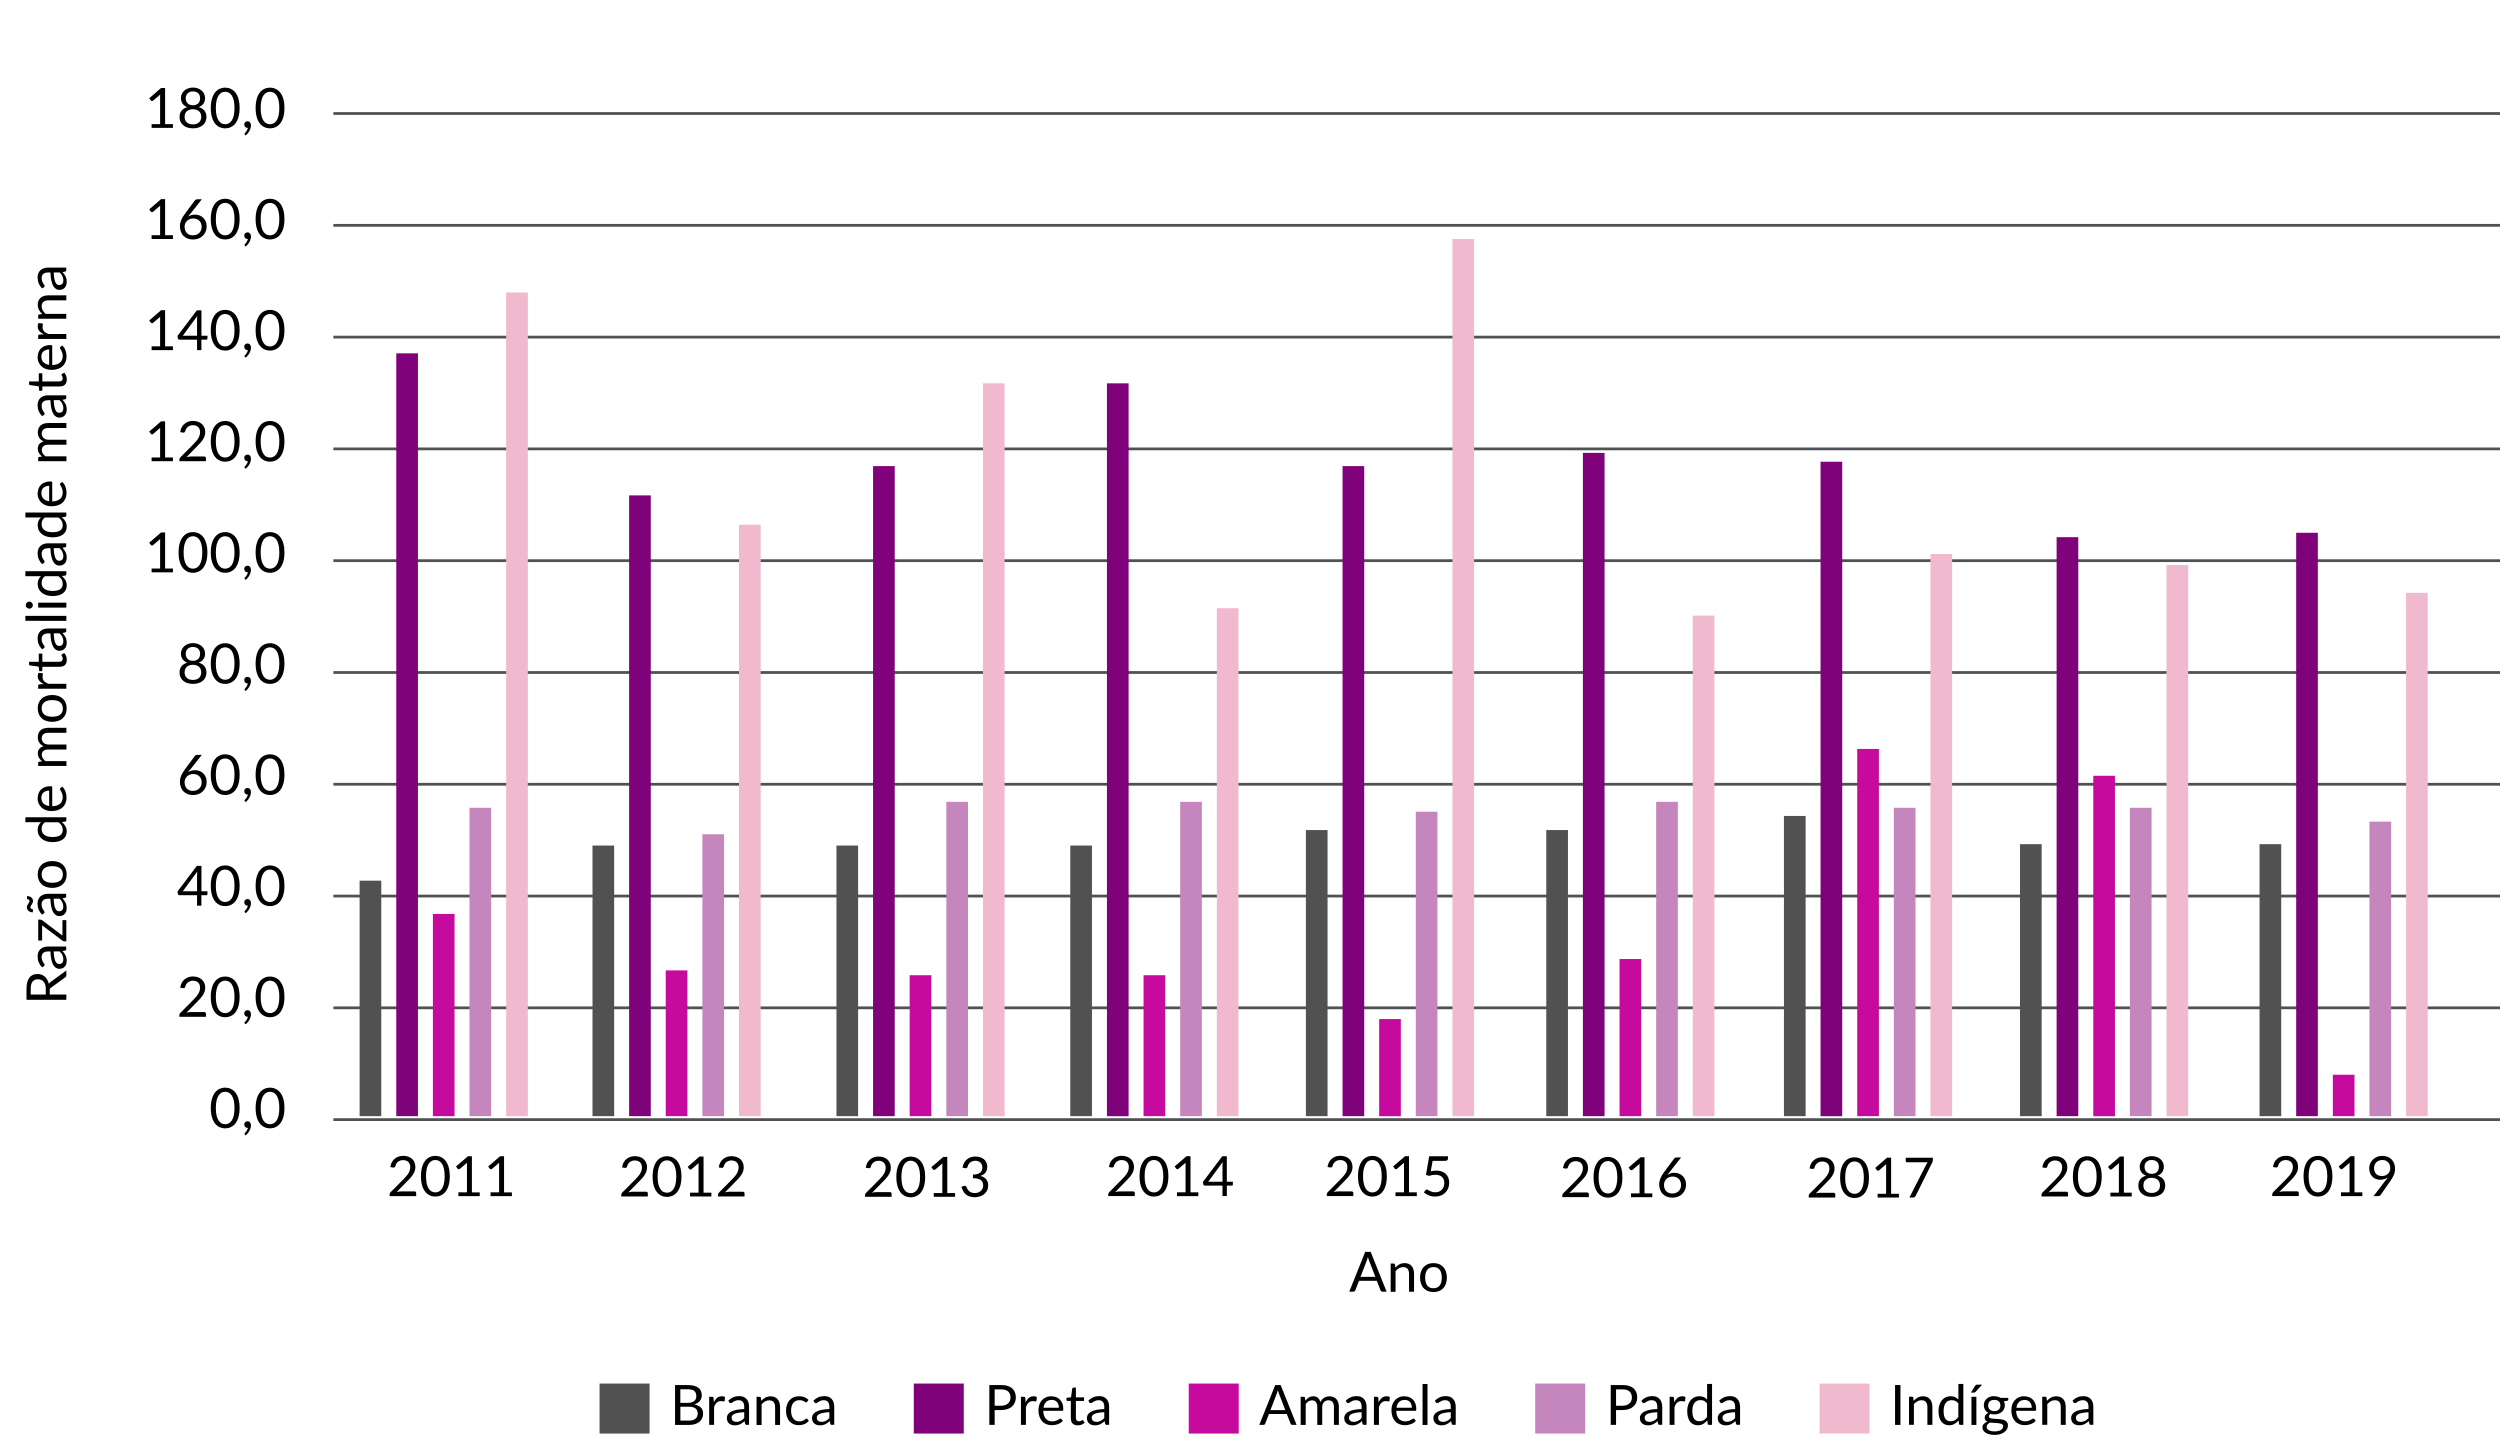 <?xml version="1.0" encoding="UTF-8"?><svg id="a" xmlns="http://www.w3.org/2000/svg" viewBox="0 0 450 261.81"><defs><style>.b{fill:#f1b9ce;}.c{fill:none;stroke:#4f5254;stroke-miterlimit:10;stroke-width:.5px;}.d{fill:#515151;}.e{fill:#c60a9e;}.f{fill:#c486bd;}.g{fill:#80027a;}</style></defs><g><path d="M249.58,232.5h-.75c-.09,0-.16-.02-.21-.06-.05-.04-.09-.1-.12-.17l-.67-1.73h-3.21l-.67,1.73c-.02,.06-.06,.11-.12,.16-.06,.05-.13,.07-.21,.07h-.75l2.87-7.17h.98l2.87,7.17Zm-4.7-2.66h2.68l-1.12-2.92c-.04-.09-.07-.19-.11-.3-.03-.11-.07-.23-.11-.37-.03,.13-.07,.25-.1,.37-.03,.12-.07,.22-.11,.3l-1.12,2.91Z"/><path d="M250.32,232.5v-5.06h.54c.13,0,.2,.06,.23,.18l.07,.55c.22-.24,.47-.44,.74-.59,.27-.15,.59-.22,.94-.22,.28,0,.52,.05,.73,.14,.21,.09,.39,.22,.53,.39s.25,.37,.32,.61,.11,.5,.11,.79v3.22h-.9v-3.22c0-.38-.09-.68-.26-.89-.18-.21-.44-.32-.8-.32-.27,0-.51,.06-.74,.19-.23,.13-.44,.3-.63,.52v3.73h-.89Z"/><path d="M258.03,227.36c.37,0,.7,.06,1,.18,.3,.12,.55,.3,.76,.53s.37,.5,.48,.82c.11,.32,.17,.68,.17,1.08s-.06,.76-.17,1.08c-.11,.32-.27,.59-.48,.82s-.46,.4-.76,.52-.63,.18-1,.18-.71-.06-1.01-.18c-.3-.12-.55-.3-.76-.52s-.37-.5-.48-.82c-.11-.32-.17-.68-.17-1.08s.06-.76,.17-1.08c.11-.32,.27-.6,.48-.82s.46-.4,.76-.53c.3-.12,.63-.18,1.01-.18Zm0,4.52c.5,0,.87-.17,1.12-.5,.25-.33,.37-.8,.37-1.4s-.12-1.07-.37-1.41c-.25-.34-.62-.5-1.12-.5-.25,0-.47,.04-.66,.13-.19,.09-.35,.21-.47,.38-.12,.16-.22,.36-.28,.6-.06,.24-.09,.51-.09,.81,0,.6,.12,1.07,.37,1.4s.63,.5,1.13,.5Z"/></g><g><path d="M121.51,256.48v-7.17h2.29c.44,0,.82,.04,1.14,.13,.32,.09,.58,.21,.79,.37s.36,.36,.45,.59,.14,.49,.14,.78c0,.18-.03,.35-.08,.51-.06,.16-.14,.32-.25,.46-.11,.14-.25,.27-.42,.38-.17,.11-.37,.2-.59,.27,.52,.1,.92,.29,1.18,.56,.27,.27,.4,.63,.4,1.08,0,.3-.06,.58-.17,.83-.11,.25-.27,.46-.49,.65-.22,.18-.48,.32-.79,.42-.31,.1-.67,.15-1.07,.15h-2.53Zm.96-3.96h1.28c.27,0,.51-.03,.71-.09,.2-.06,.37-.14,.5-.25s.23-.24,.29-.39c.06-.15,.09-.32,.09-.5,0-.42-.13-.73-.38-.93-.25-.2-.65-.29-1.18-.29h-1.32v2.44Zm0,.69v2.5h1.55c.28,0,.51-.03,.71-.1,.2-.06,.36-.15,.49-.27,.13-.12,.22-.25,.28-.41,.06-.16,.09-.33,.09-.52,0-.37-.13-.66-.39-.88-.26-.21-.66-.32-1.19-.32h-1.55Z"/><path d="M127.65,256.48v-5.06h.51c.1,0,.16,.02,.2,.05,.04,.04,.06,.1,.08,.19l.05,.77c.16-.35,.36-.62,.59-.81s.52-.29,.86-.29c.11,0,.21,.01,.31,.03,.1,.02,.19,.06,.26,.11l-.07,.67c-.02,.08-.07,.12-.15,.12-.05,0-.12,0-.21-.03-.09-.02-.19-.03-.31-.03-.16,0-.3,.02-.43,.07-.13,.05-.24,.12-.34,.21-.1,.09-.19,.2-.26,.34-.08,.13-.15,.29-.21,.46v3.2h-.9Z"/><path d="M134.43,256.48c-.09,0-.15-.01-.2-.04s-.08-.08-.11-.17l-.1-.47c-.13,.12-.26,.23-.39,.32-.13,.09-.26,.17-.4,.24-.14,.06-.29,.12-.45,.15-.16,.04-.33,.05-.53,.05s-.38-.03-.56-.08c-.17-.06-.32-.14-.45-.25-.13-.11-.23-.25-.3-.42-.08-.17-.11-.37-.11-.6,0-.2,.05-.39,.17-.58,.11-.19,.29-.35,.53-.49,.25-.14,.57-.26,.97-.35,.4-.09,.88-.14,1.46-.16v-.4c0-.39-.08-.69-.26-.89-.17-.2-.42-.3-.74-.3-.22,0-.4,.03-.55,.08-.15,.06-.28,.12-.38,.19-.11,.07-.2,.13-.28,.18s-.16,.08-.23,.08c-.06,0-.11-.02-.16-.05s-.08-.07-.11-.12l-.16-.29c.28-.27,.58-.47,.9-.61,.32-.13,.68-.2,1.08-.2,.28,0,.54,.05,.75,.14,.22,.09,.41,.22,.56,.39,.15,.17,.26,.37,.34,.61,.08,.24,.11,.5,.11,.78v3.24h-.39Zm-1.91-.54c.16,0,.3-.02,.43-.05,.13-.03,.25-.08,.37-.14,.12-.06,.22-.13,.33-.21,.1-.08,.21-.18,.31-.29v-1.05c-.41,.01-.76,.04-1.05,.1s-.52,.12-.71,.2c-.18,.08-.31,.18-.39,.29-.08,.11-.12,.24-.12,.38s.02,.25,.07,.34c.04,.1,.1,.18,.18,.24,.08,.06,.16,.11,.27,.14s.21,.04,.33,.04Z"/><path d="M136.18,256.48v-5.06h.54c.13,0,.21,.06,.24,.18l.07,.55c.22-.24,.47-.44,.74-.59,.27-.15,.59-.22,.95-.22,.28,0,.52,.05,.73,.14,.21,.09,.39,.22,.53,.39,.14,.17,.25,.37,.32,.61s.11,.5,.11,.79v3.22h-.89v-3.22c0-.38-.09-.68-.26-.89s-.44-.32-.8-.32c-.27,0-.51,.06-.74,.19-.23,.13-.44,.3-.63,.52v3.73h-.9Z"/><path d="M145.29,252.32s-.05,.07-.08,.08c-.03,.02-.06,.03-.11,.03-.05,0-.1-.02-.17-.06-.06-.04-.13-.09-.22-.14-.09-.05-.2-.1-.32-.14-.13-.04-.29-.06-.47-.06-.25,0-.47,.04-.66,.13-.19,.09-.35,.22-.48,.38s-.22,.37-.29,.6c-.07,.24-.1,.5-.1,.79s.04,.58,.11,.82c.07,.24,.17,.44,.3,.6,.13,.16,.28,.29,.46,.37s.39,.13,.61,.13,.39-.03,.54-.08c.14-.05,.25-.11,.35-.17,.09-.06,.17-.12,.23-.17s.12-.08,.18-.08c.07,0,.13,.03,.17,.08l.25,.33c-.11,.14-.24,.25-.38,.35-.14,.1-.29,.18-.45,.24-.16,.06-.33,.11-.51,.14s-.36,.04-.54,.04c-.32,0-.61-.06-.88-.17-.27-.12-.51-.29-.71-.51-.2-.22-.36-.49-.47-.82s-.17-.69-.17-1.11c0-.38,.05-.72,.16-1.04,.1-.32,.26-.6,.46-.83,.2-.23,.45-.41,.75-.54,.29-.13,.63-.19,1.02-.19,.36,0,.67,.06,.94,.17,.27,.12,.51,.28,.72,.49l-.23,.32Z"/><path d="M149.76,256.48c-.09,0-.15-.01-.2-.04s-.08-.08-.11-.17l-.1-.47c-.13,.12-.26,.23-.39,.32-.13,.09-.26,.17-.4,.24-.14,.06-.29,.12-.45,.15-.16,.04-.33,.05-.53,.05s-.38-.03-.56-.08c-.17-.06-.32-.14-.45-.25-.13-.11-.23-.25-.3-.42-.08-.17-.11-.37-.11-.6,0-.2,.05-.39,.17-.58,.11-.19,.29-.35,.53-.49,.25-.14,.57-.26,.97-.35,.4-.09,.88-.14,1.46-.16v-.4c0-.39-.08-.69-.26-.89-.17-.2-.42-.3-.74-.3-.22,0-.4,.03-.55,.08-.15,.06-.28,.12-.38,.19-.11,.07-.2,.13-.28,.18s-.16,.08-.23,.08c-.06,0-.11-.02-.16-.05s-.08-.07-.11-.12l-.16-.29c.28-.27,.58-.47,.9-.61,.32-.13,.68-.2,1.08-.2,.28,0,.54,.05,.75,.14,.22,.09,.41,.22,.56,.39,.15,.17,.26,.37,.34,.61,.08,.24,.11,.5,.11,.78v3.24h-.39Zm-1.91-.54c.16,0,.3-.02,.43-.05,.13-.03,.25-.08,.37-.14,.12-.06,.22-.13,.33-.21,.1-.08,.21-.18,.31-.29v-1.05c-.41,.01-.76,.04-1.05,.1s-.52,.12-.71,.2c-.18,.08-.31,.18-.39,.29-.08,.11-.12,.24-.12,.38s.02,.25,.07,.34c.04,.1,.1,.18,.18,.24,.08,.06,.16,.11,.27,.14s.21,.04,.33,.04Z"/></g><g><path d="M179.04,253.8v2.68h-.96v-7.17h2.11c.45,0,.85,.05,1.18,.16,.33,.1,.61,.25,.83,.45s.38,.43,.49,.7,.16,.58,.16,.92-.06,.64-.18,.92c-.12,.28-.29,.51-.51,.71-.23,.2-.5,.36-.83,.47-.33,.11-.71,.17-1.15,.17h-1.15Zm0-.77h1.15c.28,0,.52-.04,.73-.11,.21-.07,.39-.18,.53-.31,.15-.13,.25-.29,.33-.47s.11-.38,.11-.6c0-.46-.14-.81-.42-1.07-.28-.26-.71-.38-1.28-.38h-1.15v2.95Z"/><path d="M183.77,256.48v-5.06h.51c.1,0,.16,.02,.2,.05,.04,.04,.06,.1,.08,.19l.05,.77c.16-.35,.36-.62,.59-.81,.23-.2,.52-.29,.86-.29,.11,0,.21,.01,.31,.03,.1,.02,.19,.06,.26,.11l-.06,.67c-.02,.08-.07,.12-.15,.12-.05,0-.12,0-.21-.03-.09-.02-.19-.03-.3-.03-.16,0-.3,.02-.43,.07-.13,.05-.24,.12-.34,.21s-.19,.2-.26,.34c-.08,.13-.15,.29-.21,.46v3.2h-.89Z"/><path d="M189.28,251.34c.3,0,.58,.05,.84,.15,.26,.1,.48,.25,.67,.44,.19,.19,.34,.43,.44,.71,.11,.28,.16,.6,.16,.96,0,.14-.02,.23-.04,.28-.03,.05-.09,.07-.17,.07h-3.39c0,.32,.05,.6,.13,.83,.08,.24,.19,.43,.33,.59,.14,.16,.31,.28,.5,.36s.41,.12,.65,.12c.22,0,.42-.03,.58-.08,.16-.05,.3-.11,.42-.17,.12-.06,.21-.12,.29-.17,.08-.05,.15-.08,.2-.08,.07,0,.13,.03,.17,.08l.25,.33c-.11,.13-.24,.25-.4,.35s-.32,.18-.49,.24c-.17,.06-.36,.11-.54,.14-.19,.03-.37,.05-.55,.05-.35,0-.67-.06-.97-.18-.29-.12-.55-.29-.76-.52s-.38-.51-.5-.85c-.12-.34-.18-.72-.18-1.16,0-.35,.05-.68,.16-.99,.11-.31,.26-.57,.47-.8,.2-.23,.45-.4,.75-.53,.29-.13,.62-.19,.99-.19Zm.02,.65c-.43,0-.77,.12-1.01,.37s-.4,.59-.46,1.03h2.77c0-.21-.03-.4-.09-.57s-.14-.32-.25-.45c-.11-.12-.25-.22-.41-.29-.16-.07-.34-.1-.55-.1Z"/><path d="M193.99,256.56c-.4,0-.71-.11-.92-.33-.21-.22-.32-.54-.32-.96v-3.1h-.61c-.05,0-.1-.02-.13-.05-.04-.03-.05-.08-.05-.15v-.36l.83-.1,.21-1.57s.03-.09,.07-.12c.04-.03,.08-.05,.14-.05h.45v1.75h1.47v.65h-1.47v3.04c0,.21,.05,.37,.16,.47s.24,.16,.4,.16c.09,0,.17-.01,.24-.04,.07-.02,.13-.05,.18-.08,.05-.03,.09-.06,.13-.08,.04-.02,.07-.04,.09-.04,.05,0,.09,.03,.12,.08l.26,.42c-.15,.14-.34,.26-.55,.34-.22,.08-.44,.12-.67,.12Z"/><path d="M199.24,256.48c-.09,0-.15-.01-.2-.04s-.08-.08-.11-.17l-.1-.47c-.13,.12-.26,.23-.39,.32-.13,.09-.26,.17-.4,.24-.14,.06-.29,.12-.45,.15-.16,.04-.33,.05-.53,.05s-.38-.03-.56-.08c-.17-.06-.32-.14-.45-.25-.13-.11-.23-.25-.3-.42-.08-.17-.11-.37-.11-.6,0-.2,.05-.39,.17-.58,.11-.19,.29-.35,.53-.49,.25-.14,.57-.26,.97-.35,.4-.09,.88-.14,1.46-.16v-.4c0-.39-.08-.69-.26-.89-.17-.2-.42-.3-.74-.3-.22,0-.4,.03-.55,.08-.15,.06-.28,.12-.38,.19-.11,.07-.2,.13-.28,.18s-.16,.08-.23,.08c-.06,0-.11-.02-.16-.05s-.08-.07-.11-.12l-.16-.29c.28-.27,.58-.47,.9-.61,.32-.13,.68-.2,1.08-.2,.28,0,.54,.05,.75,.14,.22,.09,.41,.22,.56,.39,.15,.17,.26,.37,.34,.61,.08,.24,.11,.5,.11,.78v3.24h-.39Zm-1.91-.54c.16,0,.3-.02,.43-.05,.13-.03,.25-.08,.37-.14,.12-.06,.22-.13,.33-.21,.1-.08,.21-.18,.31-.29v-1.05c-.41,.01-.76,.04-1.05,.1s-.52,.12-.71,.2c-.18,.08-.31,.18-.39,.29-.08,.11-.12,.24-.12,.38s.02,.25,.07,.34c.04,.1,.1,.18,.18,.24,.08,.06,.16,.11,.27,.14s.21,.04,.33,.04Z"/></g><g><path d="M233.38,256.48h-.75c-.09,0-.16-.02-.21-.06-.05-.04-.09-.1-.12-.17l-.67-1.73h-3.22l-.67,1.73c-.02,.06-.06,.11-.11,.16-.06,.05-.13,.07-.21,.07h-.75l2.87-7.17h.98l2.87,7.17Zm-4.7-2.66h2.67l-1.12-2.92c-.04-.09-.07-.19-.11-.3s-.07-.23-.11-.37c-.03,.13-.07,.25-.1,.37s-.07,.22-.11,.3l-1.12,2.91Z"/><path d="M234.12,256.48v-5.06h.54c.13,0,.21,.06,.24,.18l.06,.52c.19-.23,.4-.42,.63-.57s.5-.22,.81-.22c.34,0,.62,.09,.83,.29,.21,.19,.36,.45,.46,.77,.07-.18,.17-.34,.28-.47,.12-.13,.24-.24,.39-.33,.14-.09,.3-.15,.46-.19,.16-.04,.33-.06,.49-.06,.27,0,.5,.04,.71,.13s.38,.21,.53,.37c.14,.16,.26,.36,.33,.6,.08,.24,.12,.51,.12,.82v3.22h-.89v-3.22c0-.4-.09-.7-.26-.9-.17-.21-.42-.31-.75-.31-.15,0-.29,.03-.42,.08s-.25,.13-.35,.23c-.1,.1-.18,.23-.24,.38-.06,.15-.09,.33-.09,.53v3.22h-.89v-3.22c0-.41-.08-.71-.25-.91s-.4-.3-.71-.3c-.22,0-.42,.06-.61,.18-.19,.12-.36,.28-.51,.48v3.77h-.9Z"/><path d="M245.56,256.48c-.09,0-.15-.01-.2-.04-.05-.03-.08-.08-.11-.17l-.1-.47c-.13,.12-.26,.23-.39,.32-.13,.09-.26,.17-.4,.24-.14,.06-.29,.12-.45,.15-.16,.04-.33,.05-.53,.05s-.38-.03-.55-.08c-.17-.06-.32-.14-.45-.25-.13-.11-.23-.25-.31-.42-.08-.17-.11-.37-.11-.6,0-.2,.05-.39,.17-.58,.11-.19,.29-.35,.54-.49,.25-.14,.57-.26,.96-.35s.88-.14,1.46-.16v-.4c0-.39-.08-.69-.25-.89-.17-.2-.42-.3-.75-.3-.22,0-.4,.03-.55,.08-.15,.06-.28,.12-.38,.19s-.2,.13-.28,.18-.16,.08-.23,.08c-.06,0-.11-.02-.15-.05-.04-.03-.08-.07-.11-.12l-.16-.29c.28-.27,.58-.47,.91-.61,.32-.13,.68-.2,1.08-.2,.28,0,.53,.05,.75,.14,.22,.09,.4,.22,.55,.39,.15,.17,.26,.37,.34,.61,.08,.24,.12,.5,.12,.78v3.24h-.4Zm-1.91-.54c.16,0,.3-.02,.43-.05,.13-.03,.25-.08,.37-.14,.12-.06,.23-.13,.33-.21,.11-.08,.21-.18,.31-.29v-1.05c-.41,.01-.76,.04-1.05,.1-.29,.05-.52,.12-.71,.2-.18,.08-.31,.18-.39,.29s-.12,.24-.12,.38,.02,.25,.06,.34,.1,.18,.18,.24c.08,.06,.16,.11,.26,.14s.21,.04,.33,.04Z"/><path d="M247.31,256.48v-5.06h.51c.1,0,.16,.02,.2,.05,.04,.04,.06,.1,.08,.19l.05,.77c.16-.35,.36-.62,.59-.81,.23-.2,.52-.29,.86-.29,.11,0,.21,.01,.31,.03,.1,.02,.19,.06,.26,.11l-.06,.67c-.02,.08-.07,.12-.15,.12-.05,0-.12,0-.21-.03-.09-.02-.19-.03-.3-.03-.16,0-.3,.02-.43,.07-.13,.05-.24,.12-.34,.21s-.19,.2-.26,.34c-.08,.13-.15,.29-.21,.46v3.2h-.89Z"/><path d="M252.82,251.34c.3,0,.58,.05,.84,.15,.26,.1,.48,.25,.67,.44,.19,.19,.34,.43,.44,.71,.11,.28,.16,.6,.16,.96,0,.14-.02,.23-.04,.28-.03,.05-.09,.07-.17,.07h-3.39c0,.32,.05,.6,.13,.83,.08,.24,.19,.43,.33,.59,.14,.16,.31,.28,.5,.36s.41,.12,.65,.12c.22,0,.42-.03,.58-.08,.16-.05,.3-.11,.42-.17,.12-.06,.21-.12,.29-.17,.08-.05,.15-.08,.2-.08,.07,0,.13,.03,.17,.08l.25,.33c-.11,.13-.24,.25-.4,.35s-.32,.18-.49,.24c-.17,.06-.36,.11-.54,.14-.19,.03-.37,.05-.55,.05-.35,0-.67-.06-.97-.18-.29-.12-.55-.29-.76-.52s-.38-.51-.5-.85c-.12-.34-.18-.72-.18-1.16,0-.35,.05-.68,.16-.99,.11-.31,.26-.57,.47-.8,.2-.23,.45-.4,.75-.53,.29-.13,.62-.19,.99-.19Zm.02,.65c-.43,0-.77,.12-1.01,.37s-.4,.59-.46,1.03h2.77c0-.21-.03-.4-.09-.57s-.14-.32-.25-.45c-.11-.12-.25-.22-.41-.29-.16-.07-.34-.1-.55-.1Z"/><path d="M256.95,249.12v7.37h-.89v-7.37h.89Z"/><path d="M261.61,256.48c-.09,0-.15-.01-.2-.04-.05-.03-.08-.08-.11-.17l-.1-.47c-.13,.12-.26,.23-.39,.32-.13,.09-.26,.17-.4,.24-.14,.06-.29,.12-.45,.15-.16,.04-.33,.05-.53,.05s-.38-.03-.55-.08c-.17-.06-.32-.14-.45-.25-.13-.11-.23-.25-.31-.42-.08-.17-.11-.37-.11-.6,0-.2,.05-.39,.17-.58,.11-.19,.29-.35,.54-.49,.25-.14,.57-.26,.96-.35s.88-.14,1.46-.16v-.4c0-.39-.08-.69-.25-.89-.17-.2-.42-.3-.75-.3-.22,0-.4,.03-.55,.08-.15,.06-.28,.12-.38,.19s-.2,.13-.28,.18-.16,.08-.23,.08c-.06,0-.11-.02-.15-.05-.04-.03-.08-.07-.11-.12l-.16-.29c.28-.27,.58-.47,.91-.61,.32-.13,.68-.2,1.08-.2,.28,0,.53,.05,.75,.14,.22,.09,.4,.22,.55,.39,.15,.17,.26,.37,.34,.61,.08,.24,.12,.5,.12,.78v3.24h-.4Zm-1.91-.54c.16,0,.3-.02,.43-.05,.13-.03,.25-.08,.37-.14,.12-.06,.23-.13,.33-.21,.11-.08,.21-.18,.31-.29v-1.05c-.41,.01-.76,.04-1.05,.1-.29,.05-.52,.12-.71,.2-.18,.08-.31,.18-.39,.29s-.12,.24-.12,.38,.02,.25,.06,.34,.1,.18,.18,.24c.08,.06,.16,.11,.26,.14s.21,.04,.33,.04Z"/></g><g><path d="M290.89,253.8v2.68h-.96v-7.17h2.11c.45,0,.85,.05,1.18,.16,.33,.1,.61,.25,.83,.45s.38,.43,.49,.7,.16,.58,.16,.92-.06,.64-.18,.92c-.12,.28-.29,.51-.51,.71-.23,.2-.5,.36-.83,.47-.33,.11-.71,.17-1.15,.17h-1.15Zm0-.77h1.15c.28,0,.52-.04,.73-.11,.21-.07,.39-.18,.53-.31,.15-.13,.25-.29,.33-.47s.11-.38,.11-.6c0-.46-.14-.81-.42-1.07-.28-.26-.71-.38-1.28-.38h-1.15v2.95Z"/><path d="M298.78,256.48c-.09,0-.15-.01-.2-.04-.05-.03-.08-.08-.11-.17l-.1-.47c-.13,.12-.26,.23-.39,.32-.13,.09-.26,.17-.4,.24-.14,.06-.29,.12-.45,.15-.16,.04-.33,.05-.53,.05s-.38-.03-.55-.08c-.17-.06-.32-.14-.45-.25-.13-.11-.23-.25-.31-.42-.08-.17-.11-.37-.11-.6,0-.2,.05-.39,.17-.58,.11-.19,.29-.35,.54-.49,.25-.14,.57-.26,.96-.35s.88-.14,1.46-.16v-.4c0-.39-.08-.69-.25-.89-.17-.2-.42-.3-.75-.3-.22,0-.4,.03-.55,.08-.15,.06-.28,.12-.38,.19s-.2,.13-.28,.18-.16,.08-.23,.08c-.06,0-.11-.02-.15-.05-.04-.03-.08-.07-.11-.12l-.16-.29c.28-.27,.58-.47,.91-.61,.32-.13,.68-.2,1.08-.2,.28,0,.53,.05,.75,.14,.22,.09,.4,.22,.55,.39,.15,.17,.26,.37,.34,.61,.08,.24,.12,.5,.12,.78v3.24h-.4Zm-1.91-.54c.16,0,.3-.02,.43-.05,.13-.03,.25-.08,.37-.14,.12-.06,.23-.13,.33-.21,.11-.08,.21-.18,.31-.29v-1.05c-.41,.01-.76,.04-1.05,.1-.29,.05-.52,.12-.71,.2-.18,.08-.31,.18-.39,.29s-.12,.24-.12,.38,.02,.25,.06,.34,.1,.18,.18,.24c.08,.06,.16,.11,.26,.14s.21,.04,.33,.04Z"/><path d="M300.53,256.48v-5.06h.51c.1,0,.16,.02,.2,.05,.04,.04,.06,.1,.08,.19l.05,.77c.16-.35,.36-.62,.59-.81s.52-.29,.86-.29c.11,0,.21,.01,.31,.03,.1,.02,.19,.06,.26,.11l-.07,.67c-.02,.08-.07,.12-.15,.12-.05,0-.12,0-.21-.03-.09-.02-.19-.03-.31-.03-.16,0-.3,.02-.43,.07-.13,.05-.24,.12-.34,.21-.1,.09-.19,.2-.26,.34-.08,.13-.15,.29-.21,.46v3.2h-.9Z"/><path d="M307.63,256.48c-.13,0-.21-.06-.24-.18l-.08-.62c-.22,.26-.46,.47-.74,.63s-.6,.24-.96,.24c-.29,0-.55-.06-.79-.17-.24-.11-.44-.28-.61-.49s-.29-.49-.38-.81-.13-.7-.13-1.12c0-.37,.05-.72,.15-1.04,.1-.32,.24-.6,.43-.84,.19-.24,.42-.42,.69-.56,.27-.13,.58-.2,.92-.2,.31,0,.58,.05,.8,.16,.22,.1,.42,.25,.59,.44v-2.81h.89v7.37h-.53Zm-1.73-.65c.29,0,.55-.07,.77-.2,.22-.13,.42-.32,.6-.57v-2.44c-.17-.22-.35-.38-.54-.47-.19-.09-.41-.13-.65-.13-.47,0-.83,.17-1.08,.5-.25,.34-.38,.82-.38,1.44,0,.33,.03,.61,.08,.85,.06,.23,.14,.43,.25,.58,.11,.15,.25,.26,.4,.33,.16,.07,.34,.11,.54,.11Z"/><path d="M312.79,256.48c-.09,0-.15-.01-.2-.04-.05-.03-.08-.08-.11-.17l-.1-.47c-.13,.12-.26,.23-.39,.32-.13,.09-.26,.17-.4,.24-.14,.06-.29,.12-.45,.15-.16,.04-.33,.05-.53,.05s-.38-.03-.55-.08c-.17-.06-.32-.14-.45-.25-.13-.11-.23-.25-.31-.42-.08-.17-.11-.37-.11-.6,0-.2,.05-.39,.17-.58,.11-.19,.29-.35,.54-.49,.25-.14,.57-.26,.96-.35s.88-.14,1.46-.16v-.4c0-.39-.08-.69-.25-.89-.17-.2-.42-.3-.75-.3-.22,0-.4,.03-.55,.08-.15,.06-.28,.12-.38,.19s-.2,.13-.28,.18-.16,.08-.23,.08c-.06,0-.11-.02-.15-.05-.04-.03-.08-.07-.11-.12l-.16-.29c.28-.27,.58-.47,.91-.61,.32-.13,.68-.2,1.08-.2,.28,0,.53,.05,.75,.14,.22,.09,.4,.22,.55,.39,.15,.17,.26,.37,.34,.61,.08,.24,.12,.5,.12,.78v3.24h-.4Zm-1.91-.54c.16,0,.3-.02,.43-.05,.13-.03,.25-.08,.37-.14,.12-.06,.23-.13,.33-.21,.11-.08,.21-.18,.31-.29v-1.05c-.41,.01-.76,.04-1.05,.1-.29,.05-.52,.12-.71,.2-.18,.08-.31,.18-.39,.29s-.12,.24-.12,.38,.02,.25,.06,.34,.1,.18,.18,.24c.08,.06,.16,.11,.26,.14s.21,.04,.33,.04Z"/></g><g><path d="M342.08,256.48h-.97v-7.17h.97v7.17Z"/><path d="M343.62,256.48v-5.07h.54c.13,0,.2,.06,.23,.19l.07,.55c.22-.24,.47-.44,.74-.59,.27-.15,.59-.23,.94-.23,.28,0,.52,.05,.73,.14,.21,.09,.39,.22,.53,.39,.14,.17,.25,.37,.32,.61,.07,.24,.11,.5,.11,.78v3.23h-.9v-3.23c0-.38-.09-.68-.26-.89-.18-.21-.44-.32-.8-.32-.27,0-.51,.06-.74,.19-.23,.13-.44,.3-.63,.51v3.73h-.89Z"/><path d="M352.86,256.48c-.13,0-.21-.06-.24-.19l-.08-.61c-.22,.26-.46,.47-.74,.63-.28,.16-.6,.24-.96,.24-.29,0-.55-.06-.79-.17s-.44-.28-.6-.49c-.17-.22-.3-.49-.39-.81s-.13-.7-.13-1.12c0-.37,.05-.72,.15-1.04,.1-.32,.24-.6,.43-.84,.19-.24,.42-.42,.69-.56,.27-.13,.58-.2,.92-.2,.31,0,.58,.05,.8,.16,.22,.11,.42,.25,.59,.44v-2.81h.89v7.37h-.53Zm-1.73-.65c.29,0,.55-.07,.77-.2,.22-.13,.42-.32,.6-.56v-2.45c-.17-.22-.35-.38-.54-.46s-.41-.13-.65-.13c-.47,0-.83,.17-1.08,.5-.25,.34-.38,.82-.38,1.44,0,.33,.03,.61,.08,.85,.06,.24,.14,.43,.25,.58,.11,.15,.25,.26,.41,.33,.16,.07,.34,.1,.54,.1Z"/><path d="M356.78,249.24l-1.17,1.29s-.09,.09-.14,.11-.1,.03-.17,.03h-.53l.74-1.21c.05-.08,.1-.13,.15-.17,.05-.04,.14-.05,.24-.05h.87Zm-1.03,2.18v5.07h-.89v-5.07h.89Z"/><path d="M358.97,251.33c.22,0,.42,.02,.62,.07,.19,.05,.36,.12,.52,.21h1.38v.33c0,.11-.07,.18-.21,.21l-.58,.08c.11,.22,.17,.46,.17,.72,0,.25-.05,.47-.14,.67-.1,.2-.23,.37-.39,.52-.17,.14-.37,.25-.6,.33-.23,.08-.49,.12-.76,.12-.24,0-.46-.03-.67-.09-.11,.07-.19,.14-.24,.22-.06,.08-.08,.15-.08,.22,0,.12,.05,.21,.15,.27s.23,.11,.39,.13c.16,.03,.34,.04,.55,.05,.2,0,.41,.02,.63,.03,.21,.02,.42,.04,.63,.08,.21,.04,.39,.1,.55,.18,.16,.08,.29,.2,.39,.34s.15,.34,.15,.57c0,.22-.05,.43-.16,.63s-.26,.38-.47,.54c-.2,.16-.45,.28-.75,.38-.29,.09-.63,.14-1,.14s-.69-.04-.97-.11-.51-.17-.69-.29c-.18-.12-.32-.27-.41-.43s-.14-.33-.14-.51c0-.25,.08-.46,.24-.63,.16-.17,.37-.31,.64-.42-.15-.07-.27-.16-.35-.27-.09-.11-.13-.26-.13-.45,0-.07,.01-.15,.04-.23,.03-.08,.07-.16,.12-.23,.05-.08,.12-.15,.2-.22,.08-.07,.17-.13,.28-.19-.25-.14-.45-.33-.58-.56s-.21-.5-.21-.81c0-.25,.05-.47,.14-.67,.09-.2,.23-.37,.4-.52s.37-.25,.61-.33c.24-.08,.49-.12,.77-.12Zm1.61,5.42c0-.12-.04-.22-.11-.3-.07-.08-.16-.14-.28-.18s-.26-.07-.41-.09c-.16-.02-.32-.03-.5-.04-.17-.01-.35-.02-.53-.03-.18,0-.35-.03-.52-.05-.19,.09-.34,.19-.46,.32-.12,.13-.18,.29-.18,.47,0,.11,.03,.22,.09,.32,.06,.1,.15,.18,.27,.25,.12,.07,.27,.13,.45,.17s.4,.06,.64,.06,.46-.02,.64-.07c.19-.04,.35-.1,.48-.18s.23-.17,.3-.29,.11-.23,.11-.37Zm-1.61-2.75c.18,0,.34-.02,.47-.07,.14-.05,.25-.12,.35-.21,.09-.09,.16-.2,.21-.32s.07-.26,.07-.41c0-.31-.09-.56-.28-.74s-.46-.27-.82-.27-.63,.09-.82,.27-.28,.43-.28,.74c0,.15,.02,.29,.07,.41,.05,.12,.12,.23,.21,.32,.09,.09,.21,.16,.35,.21,.14,.05,.29,.07,.47,.07Z"/><path d="M364.4,251.34c.3,0,.58,.05,.84,.15,.26,.1,.48,.25,.67,.44s.34,.43,.44,.71c.11,.28,.16,.6,.16,.96,0,.14-.02,.23-.04,.28-.03,.05-.09,.07-.17,.07h-3.39c0,.32,.05,.6,.13,.83,.08,.24,.19,.43,.33,.59,.14,.16,.31,.28,.5,.35,.19,.08,.41,.12,.65,.12,.22,0,.42-.03,.58-.08,.16-.05,.3-.11,.42-.17,.12-.06,.21-.12,.29-.17,.08-.05,.15-.08,.2-.08,.07,0,.13,.03,.17,.08l.25,.33c-.11,.13-.24,.25-.4,.35-.15,.1-.32,.18-.49,.24s-.36,.11-.54,.14c-.19,.03-.37,.05-.55,.05-.35,0-.67-.06-.97-.18-.29-.12-.55-.29-.76-.52s-.38-.51-.5-.85c-.12-.34-.18-.72-.18-1.16,0-.35,.05-.68,.16-.99,.11-.31,.26-.57,.47-.8,.2-.22,.45-.4,.75-.53,.29-.13,.62-.19,.99-.19Zm.02,.66c-.43,0-.77,.12-1.01,.37-.25,.25-.4,.59-.46,1.03h2.77c0-.21-.03-.4-.09-.57-.06-.17-.14-.32-.25-.45-.11-.12-.25-.22-.41-.29-.16-.07-.34-.1-.55-.1Z"/><path d="M367.6,256.48v-5.07h.54c.13,0,.21,.06,.24,.19l.07,.55c.22-.24,.47-.44,.74-.59,.27-.15,.59-.23,.95-.23,.28,0,.52,.05,.73,.14s.39,.22,.53,.39c.14,.17,.25,.37,.32,.61,.07,.24,.11,.5,.11,.78v3.23h-.89v-3.23c0-.38-.09-.68-.26-.89-.17-.21-.44-.32-.8-.32-.27,0-.51,.06-.74,.19s-.44,.3-.63,.51v3.73h-.9Z"/><path d="M376.4,256.48c-.09,0-.15-.01-.2-.04s-.08-.08-.11-.17l-.1-.48c-.13,.12-.26,.23-.39,.32-.13,.09-.26,.17-.4,.24-.14,.07-.29,.12-.45,.15s-.33,.05-.53,.05-.38-.03-.56-.08c-.17-.05-.32-.14-.45-.25-.13-.11-.23-.25-.3-.42-.08-.17-.11-.37-.11-.6,0-.2,.05-.39,.17-.58,.11-.18,.29-.35,.53-.49,.25-.14,.57-.26,.97-.35,.4-.09,.88-.14,1.46-.16v-.39c0-.39-.08-.69-.26-.89-.17-.2-.42-.3-.74-.3-.22,0-.4,.03-.55,.08-.15,.05-.28,.12-.38,.18-.11,.07-.2,.13-.28,.19-.08,.05-.16,.08-.23,.08-.06,0-.11-.02-.16-.05-.04-.03-.08-.07-.11-.12l-.16-.29c.28-.27,.58-.47,.9-.6,.32-.13,.68-.2,1.08-.2,.28,0,.54,.05,.75,.14,.22,.09,.41,.22,.56,.39,.15,.17,.26,.37,.34,.6,.08,.24,.11,.5,.11,.78v3.24h-.39Zm-1.91-.54c.16,0,.3-.02,.43-.05,.13-.03,.25-.08,.37-.13s.22-.13,.33-.21c.1-.08,.21-.18,.31-.29v-1.05c-.41,.01-.76,.05-1.05,.1s-.52,.12-.71,.2c-.18,.08-.31,.18-.39,.29-.08,.11-.12,.24-.12,.38s.02,.25,.07,.35c.04,.1,.1,.18,.18,.24,.08,.06,.16,.11,.27,.13s.21,.04,.33,.04Z"/></g><g><path d="M72.61,208.05c.3,0,.59,.04,.85,.14,.26,.09,.49,.22,.69,.39,.19,.17,.34,.38,.45,.63,.11,.25,.17,.53,.17,.84,0,.27-.04,.51-.12,.74-.08,.23-.19,.45-.33,.65s-.29,.41-.47,.61c-.18,.2-.37,.39-.57,.59l-1.89,1.93c.13-.04,.27-.07,.41-.09s.27-.03,.4-.03h2.4c.1,0,.17,.03,.23,.09s.08,.13,.08,.22v.54h-4.78v-.31c0-.06,.01-.13,.04-.19s.07-.13,.12-.19l2.29-2.3c.19-.19,.36-.38,.52-.56,.16-.18,.29-.36,.4-.54,.11-.18,.2-.36,.25-.55,.06-.19,.09-.38,.09-.59s-.03-.39-.1-.55-.16-.29-.27-.39-.25-.18-.41-.23c-.16-.05-.33-.08-.5-.08s-.35,.03-.51,.08-.29,.13-.41,.22c-.12,.09-.22,.21-.3,.34-.08,.13-.14,.27-.17,.43-.04,.12-.09,.19-.16,.23-.07,.04-.16,.05-.29,.03l-.46-.08c.05-.33,.14-.62,.27-.87,.13-.25,.3-.46,.51-.63s.44-.3,.7-.39c.26-.09,.55-.13,.86-.13Z"/><path d="M80.96,211.72c0,.63-.07,1.17-.2,1.63-.13,.46-.32,.84-.55,1.14s-.51,.52-.83,.67-.66,.22-1.02,.22-.71-.07-1.02-.22c-.31-.15-.59-.37-.82-.67s-.42-.68-.55-1.14c-.13-.46-.2-1-.2-1.63s.07-1.17,.2-1.63c.13-.46,.32-.84,.55-1.14,.23-.3,.51-.53,.82-.67,.32-.15,.66-.22,1.02-.22s.7,.07,1.02,.22,.59,.37,.83,.67c.23,.3,.42,.68,.55,1.14,.14,.46,.2,1,.2,1.63Zm-.92,0c0-.55-.05-1.01-.14-1.38s-.21-.67-.37-.9-.33-.39-.54-.49c-.2-.1-.41-.15-.63-.15s-.43,.05-.63,.15-.38,.26-.54,.49-.28,.53-.37,.9-.14,.83-.14,1.38,.05,1,.14,1.38c.09,.37,.21,.67,.37,.89s.33,.39,.54,.49c.2,.1,.42,.15,.63,.15s.43-.05,.63-.15c.2-.1,.38-.26,.54-.49s.28-.53,.37-.89c.09-.37,.14-.83,.14-1.38Z"/><path d="M82.51,214.62h1.54v-4.88c0-.14,0-.29,.01-.44l-1.28,1.09s-.09,.06-.13,.07c-.04,0-.08,0-.12,0-.04,0-.07-.02-.1-.04-.03-.02-.06-.04-.07-.07l-.28-.38,2.14-1.84h.72v6.5h1.41v.68h-3.84v-.68Z"/><path d="M88.3,214.62h1.54v-4.88c0-.14,0-.29,.01-.44l-1.28,1.09s-.09,.06-.13,.07c-.04,0-.08,0-.12,0-.04,0-.07-.02-.1-.04-.03-.02-.06-.04-.07-.07l-.28-.38,2.14-1.84h.72v6.5h1.41v.68h-3.84v-.68Z"/></g><g><path d="M114.31,208.12c.3,0,.59,.04,.85,.13,.26,.09,.49,.22,.68,.39s.35,.38,.46,.63c.11,.25,.17,.53,.17,.84,0,.27-.04,.51-.12,.74s-.19,.45-.32,.65c-.14,.21-.29,.41-.47,.61-.18,.2-.37,.39-.57,.59l-1.89,1.93c.13-.04,.27-.07,.41-.09s.27-.03,.39-.03h2.4c.1,0,.17,.03,.23,.09s.08,.13,.08,.22v.54h-4.78v-.31c0-.06,.01-.13,.04-.19,.03-.07,.07-.13,.12-.19l2.3-2.3c.19-.19,.36-.38,.52-.56,.16-.18,.29-.36,.4-.54,.11-.18,.19-.36,.25-.55,.06-.18,.09-.38,.09-.59s-.03-.39-.1-.55-.16-.29-.27-.39c-.11-.1-.25-.18-.41-.23-.16-.05-.33-.08-.51-.08s-.35,.03-.5,.08c-.15,.05-.29,.13-.41,.22-.12,.09-.22,.21-.3,.34-.08,.13-.14,.27-.17,.43-.04,.12-.09,.19-.16,.23-.07,.04-.17,.05-.29,.03l-.46-.08c.05-.33,.14-.62,.27-.87,.13-.25,.3-.46,.51-.63s.44-.3,.7-.39c.26-.09,.55-.13,.85-.13Z"/><path d="M122.66,211.78c0,.63-.07,1.17-.2,1.63-.13,.46-.32,.84-.55,1.14-.23,.3-.51,.52-.83,.67s-.66,.22-1.02,.22-.71-.07-1.02-.22-.59-.37-.82-.67c-.23-.3-.42-.68-.55-1.14-.13-.46-.2-1-.2-1.63s.07-1.17,.2-1.63c.13-.46,.32-.84,.55-1.14,.23-.3,.51-.53,.82-.67s.66-.22,1.02-.22,.7,.07,1.02,.22,.59,.37,.83,.67c.23,.3,.42,.68,.55,1.14s.2,1,.2,1.63Zm-.93,0c0-.55-.04-1.01-.14-1.38-.09-.37-.21-.67-.37-.9-.15-.23-.33-.39-.54-.49s-.41-.15-.63-.15-.43,.05-.63,.15-.38,.26-.54,.49-.28,.53-.37,.9c-.09,.37-.14,.83-.14,1.38s.05,1,.14,1.38,.21,.67,.37,.89,.33,.39,.54,.49c.2,.1,.41,.15,.63,.15s.43-.05,.63-.15c.2-.1,.38-.26,.54-.49,.16-.23,.28-.52,.37-.89s.14-.83,.14-1.38Z"/><path d="M124.2,214.68h1.54v-4.88c0-.14,0-.29,.02-.44l-1.28,1.09s-.09,.06-.13,.07c-.04,0-.08,0-.12,0-.04,0-.07-.02-.1-.04-.03-.02-.06-.04-.07-.07l-.28-.38,2.13-1.85h.73v6.5h1.41v.68h-3.84v-.68Z"/><path d="M131.71,208.12c.3,0,.59,.04,.85,.13s.49,.22,.69,.39c.19,.17,.34,.38,.45,.63,.11,.25,.17,.53,.17,.84,0,.27-.04,.51-.12,.74-.08,.23-.19,.45-.33,.65-.14,.21-.29,.41-.47,.61-.18,.2-.37,.39-.57,.59l-1.89,1.93c.13-.04,.27-.07,.41-.09s.27-.03,.4-.03h2.4c.1,0,.17,.03,.23,.09s.09,.13,.09,.22v.54h-4.78v-.31c0-.06,.01-.13,.04-.19,.03-.07,.07-.13,.12-.19l2.29-2.3c.19-.19,.36-.38,.52-.56,.16-.18,.29-.36,.4-.54,.11-.18,.2-.36,.25-.55,.06-.18,.09-.38,.09-.59s-.03-.39-.1-.55c-.07-.16-.16-.29-.27-.39s-.25-.18-.41-.23c-.16-.05-.32-.08-.5-.08s-.35,.03-.51,.08c-.15,.05-.29,.13-.41,.22s-.22,.21-.3,.34c-.08,.13-.14,.27-.17,.43-.04,.12-.09,.19-.16,.23s-.16,.05-.29,.03l-.46-.08c.05-.33,.14-.62,.27-.87s.3-.46,.51-.63,.44-.3,.7-.39c.26-.09,.55-.13,.86-.13Z"/></g><g><path d="M158.19,208.18c.3,0,.59,.04,.85,.14,.26,.09,.49,.22,.69,.39,.19,.17,.34,.38,.45,.63,.11,.25,.17,.53,.17,.84,0,.27-.04,.51-.12,.74-.08,.23-.19,.45-.33,.65-.14,.21-.29,.41-.47,.6-.18,.2-.37,.4-.57,.6l-1.89,1.93c.13-.04,.27-.07,.41-.09s.27-.03,.4-.03h2.4c.1,0,.17,.03,.23,.08s.08,.13,.08,.22v.54h-4.78v-.3c0-.06,.01-.13,.04-.2,.03-.07,.07-.13,.12-.18l2.29-2.31c.19-.19,.36-.38,.52-.56,.16-.18,.29-.36,.4-.54,.11-.18,.2-.36,.25-.55,.06-.19,.09-.38,.09-.59s-.03-.39-.1-.55-.16-.29-.27-.39-.25-.18-.41-.23c-.16-.05-.33-.08-.5-.08s-.35,.03-.51,.08c-.15,.05-.29,.13-.41,.22-.12,.1-.22,.21-.3,.34-.08,.13-.14,.27-.17,.43-.04,.12-.09,.19-.16,.23-.07,.04-.16,.05-.29,.03l-.46-.08c.05-.33,.14-.62,.27-.87,.13-.25,.3-.46,.51-.63s.44-.3,.7-.39c.26-.09,.55-.13,.86-.13Z"/><path d="M166.53,211.85c0,.63-.07,1.17-.2,1.63-.13,.46-.32,.84-.55,1.14-.23,.3-.51,.52-.83,.67s-.66,.22-1.02,.22-.71-.07-1.02-.22c-.31-.15-.59-.37-.82-.67-.23-.3-.42-.68-.55-1.14-.13-.46-.2-1-.2-1.63s.07-1.17,.2-1.63c.13-.46,.32-.84,.55-1.14s.51-.53,.82-.67c.32-.15,.66-.22,1.02-.22s.7,.07,1.02,.22c.32,.15,.59,.37,.83,.67s.42,.68,.55,1.14c.14,.46,.2,1,.2,1.63Zm-.92,0c0-.55-.05-1.01-.14-1.38-.09-.37-.21-.67-.37-.9s-.33-.39-.54-.49c-.2-.1-.41-.15-.63-.15s-.43,.05-.63,.15c-.2,.1-.38,.26-.54,.49s-.28,.53-.37,.9c-.09,.37-.14,.83-.14,1.38s.05,1,.14,1.38,.21,.67,.37,.9,.33,.39,.54,.49,.42,.15,.63,.15,.43-.05,.63-.15c.2-.1,.38-.26,.54-.49s.28-.53,.37-.9,.14-.83,.14-1.38Z"/><path d="M168.08,214.75h1.54v-4.88c0-.14,0-.29,.01-.45l-1.28,1.09s-.09,.06-.13,.07c-.04,0-.08,0-.12,0-.04,0-.07-.02-.1-.04-.03-.02-.06-.04-.07-.07l-.28-.38,2.14-1.84h.72v6.5h1.41v.68h-3.84v-.68Z"/><path d="M175.62,208.18c.3,0,.58,.04,.84,.13,.26,.09,.48,.21,.66,.37,.19,.16,.33,.35,.43,.58s.16,.48,.16,.75c0,.23-.03,.43-.09,.61-.06,.18-.14,.34-.25,.47s-.24,.25-.39,.34c-.15,.09-.33,.17-.51,.23,.47,.12,.82,.33,1.05,.62,.23,.29,.35,.65,.35,1.09,0,.33-.06,.63-.19,.89-.12,.26-.3,.49-.51,.67-.22,.18-.47,.33-.76,.42s-.6,.15-.93,.15c-.38,0-.71-.05-.97-.14-.27-.09-.5-.23-.69-.39-.19-.17-.34-.36-.46-.59-.12-.23-.22-.48-.3-.74l.38-.16c.1-.04,.2-.05,.29-.03,.09,.02,.16,.07,.21,.17,.04,.09,.1,.2,.16,.33,.06,.13,.15,.25,.27,.38,.11,.12,.26,.22,.43,.3,.17,.08,.4,.12,.67,.12,.25,0,.47-.04,.66-.12,.19-.08,.35-.19,.47-.32s.22-.27,.28-.43,.09-.32,.09-.47c0-.19-.02-.37-.08-.53-.05-.16-.14-.3-.28-.42-.14-.12-.32-.21-.56-.28-.24-.07-.54-.1-.92-.1v-.65c.31,0,.57-.04,.78-.1,.22-.06,.39-.15,.53-.26,.13-.11,.23-.24,.29-.4s.09-.32,.09-.51c0-.21-.03-.39-.1-.54s-.15-.28-.27-.38-.25-.17-.4-.22c-.16-.05-.32-.08-.5-.08s-.35,.03-.5,.08c-.16,.05-.29,.13-.41,.22-.12,.1-.22,.21-.3,.34s-.14,.27-.17,.43c-.04,.12-.1,.19-.16,.23-.07,.04-.16,.05-.28,.03l-.47-.08c.05-.33,.14-.62,.27-.87,.13-.25,.3-.46,.51-.63,.2-.17,.44-.3,.7-.39,.27-.09,.55-.13,.86-.13Z"/></g><g><path d="M201.96,208.05c.3,0,.59,.04,.85,.14,.26,.09,.49,.22,.69,.39,.19,.17,.34,.38,.45,.63,.11,.25,.17,.53,.17,.84,0,.27-.04,.51-.12,.74-.08,.23-.19,.45-.33,.65-.14,.21-.29,.41-.47,.6-.18,.2-.37,.4-.57,.6l-1.89,1.93c.13-.04,.27-.07,.41-.09s.27-.03,.4-.03h2.4c.1,0,.17,.03,.23,.08s.08,.13,.08,.22v.54h-4.78v-.3c0-.06,.01-.13,.04-.2,.03-.07,.07-.13,.12-.18l2.29-2.31c.19-.19,.36-.38,.52-.56,.16-.18,.29-.36,.4-.54,.11-.18,.2-.36,.25-.55,.06-.19,.09-.38,.09-.59s-.03-.39-.1-.55-.16-.29-.27-.39-.25-.18-.41-.23c-.16-.05-.33-.08-.5-.08s-.35,.03-.51,.08c-.15,.05-.29,.13-.41,.22-.12,.1-.22,.21-.3,.34-.08,.13-.14,.27-.17,.43-.04,.12-.09,.19-.16,.23-.07,.04-.16,.05-.29,.03l-.46-.08c.05-.33,.14-.62,.27-.87,.13-.25,.3-.46,.51-.63s.44-.3,.7-.39c.26-.09,.55-.13,.86-.13Z"/><path d="M210.31,211.72c0,.63-.07,1.17-.2,1.63-.13,.46-.32,.84-.55,1.14-.23,.3-.51,.52-.83,.67s-.66,.22-1.02,.22-.71-.07-1.02-.22c-.31-.15-.59-.37-.82-.67-.23-.3-.42-.68-.55-1.14-.13-.46-.2-1-.2-1.63s.07-1.17,.2-1.63c.13-.46,.32-.84,.55-1.14s.51-.53,.82-.67c.32-.15,.66-.22,1.02-.22s.7,.07,1.02,.22c.32,.15,.59,.37,.83,.67s.42,.68,.55,1.14c.14,.46,.2,1,.2,1.63Zm-.92,0c0-.55-.05-1.01-.14-1.38-.09-.37-.21-.67-.37-.9s-.33-.39-.54-.49c-.2-.1-.41-.15-.63-.15s-.43,.05-.63,.15c-.2,.1-.38,.26-.54,.49s-.28,.53-.37,.9c-.09,.37-.14,.83-.14,1.38s.05,1,.14,1.38,.21,.67,.37,.9,.33,.39,.54,.49,.42,.15,.63,.15,.43-.05,.63-.15c.2-.1,.38-.26,.54-.49s.28-.53,.37-.9,.14-.83,.14-1.38Z"/><path d="M211.86,214.62h1.54v-4.88c0-.14,0-.29,.01-.45l-1.28,1.09s-.09,.06-.13,.07c-.04,0-.08,0-.12,0-.04,0-.07-.02-.1-.04-.03-.02-.06-.04-.07-.07l-.28-.38,2.14-1.84h.72v6.5h1.41v.68h-3.84v-.68Z"/><path d="M220.84,212.71h1.08v.51c0,.05-.02,.1-.05,.14-.03,.04-.08,.05-.15,.05h-.89v1.88h-.78v-1.88h-3.18c-.07,0-.12-.02-.17-.06-.05-.04-.08-.09-.09-.14l-.09-.46,3.48-4.62h.83v4.58Zm-.78-2.96c0-.09,0-.18,0-.28s.02-.21,.03-.31l-2.61,3.55h2.57v-2.96Z"/></g><g><path d="M241.29,208.05c.3,0,.59,.04,.85,.14,.26,.09,.49,.22,.69,.39,.19,.17,.34,.38,.45,.63,.11,.25,.17,.53,.17,.84,0,.27-.04,.51-.12,.74-.08,.23-.19,.45-.33,.65-.14,.21-.29,.41-.47,.6-.18,.2-.37,.4-.57,.6l-1.89,1.93c.13-.04,.27-.07,.41-.09s.27-.03,.4-.03h2.4c.1,0,.17,.03,.23,.08s.09,.13,.09,.22v.54h-4.78v-.3c0-.06,.01-.13,.04-.2,.03-.07,.07-.13,.12-.18l2.29-2.31c.19-.19,.36-.38,.52-.56,.16-.18,.29-.36,.4-.54,.11-.18,.2-.36,.25-.55,.06-.19,.09-.38,.09-.59s-.03-.39-.1-.55c-.07-.16-.16-.29-.27-.39s-.25-.18-.41-.23c-.16-.05-.32-.08-.5-.08s-.35,.03-.51,.08c-.15,.05-.29,.13-.41,.22-.12,.1-.22,.21-.3,.34s-.14,.27-.17,.43c-.04,.12-.09,.19-.16,.23-.07,.04-.16,.05-.29,.03l-.46-.08c.05-.33,.14-.62,.27-.87,.13-.25,.3-.46,.51-.63s.44-.3,.7-.39c.26-.09,.55-.13,.86-.13Z"/><path d="M249.63,211.72c0,.63-.07,1.17-.2,1.63-.13,.46-.32,.84-.55,1.14-.23,.3-.51,.52-.83,.67s-.66,.22-1.02,.22-.71-.07-1.02-.22-.59-.37-.82-.67c-.23-.3-.42-.68-.55-1.14-.13-.46-.2-1-.2-1.63s.07-1.17,.2-1.63c.13-.46,.32-.84,.55-1.14,.23-.3,.51-.53,.82-.67,.31-.15,.66-.22,1.02-.22s.7,.07,1.02,.22c.32,.15,.59,.37,.83,.67,.23,.3,.42,.68,.55,1.14,.14,.46,.2,1,.2,1.63Zm-.92,0c0-.55-.05-1.01-.14-1.38-.09-.37-.21-.67-.37-.9-.16-.23-.33-.39-.54-.49-.2-.1-.42-.15-.63-.15s-.43,.05-.64,.15c-.2,.1-.38,.26-.53,.49s-.28,.53-.37,.9c-.09,.37-.14,.83-.14,1.38s.04,1,.14,1.38,.21,.67,.37,.9,.33,.39,.53,.49c.2,.1,.42,.15,.64,.15s.43-.05,.63-.15c.2-.1,.38-.26,.54-.49,.15-.23,.28-.53,.37-.9s.14-.83,.14-1.38Z"/><path d="M251.18,214.62h1.54v-4.88c0-.14,0-.29,.01-.45l-1.27,1.09s-.09,.06-.13,.07c-.04,0-.08,0-.12,0s-.07-.02-.1-.04-.06-.04-.07-.07l-.28-.38,2.14-1.84h.72v6.5h1.41v.68h-3.84v-.68Z"/><path d="M260.64,208.52c0,.13-.04,.23-.12,.31-.08,.08-.21,.12-.4,.12h-2.25l-.33,1.88c.19-.04,.37-.07,.54-.09,.17-.02,.33-.03,.49-.03,.37,0,.7,.06,.99,.17,.29,.11,.53,.26,.72,.46,.19,.19,.34,.42,.43,.69,.1,.26,.15,.55,.15,.86,0,.38-.07,.72-.2,1.03-.13,.31-.31,.57-.54,.79-.23,.22-.5,.39-.82,.5-.31,.12-.65,.17-1.01,.17-.21,0-.41-.02-.6-.06-.19-.04-.38-.1-.54-.17-.17-.07-.32-.15-.47-.24s-.27-.19-.38-.29l.28-.38c.06-.09,.14-.13,.23-.13,.07,0,.14,.03,.22,.08,.08,.05,.19,.11,.31,.17s.26,.12,.42,.17c.16,.05,.35,.08,.58,.08,.25,0,.48-.04,.67-.12,.2-.08,.37-.19,.52-.34,.14-.15,.25-.33,.33-.53,.08-.21,.11-.44,.11-.7,0-.22-.03-.42-.1-.6-.07-.18-.16-.33-.3-.46-.13-.13-.3-.23-.49-.29-.2-.07-.43-.11-.69-.11-.18,0-.37,.01-.56,.04s-.39,.08-.6,.15l-.56-.17,.58-3.35h3.39v.39Z"/></g><g><path d="M283.69,208.25c.3,0,.59,.04,.85,.14,.26,.09,.49,.22,.69,.39,.19,.17,.34,.38,.45,.63,.11,.25,.17,.53,.17,.84,0,.27-.04,.51-.12,.74-.08,.23-.19,.45-.33,.65-.14,.21-.29,.41-.47,.6-.18,.2-.37,.4-.57,.6l-1.89,1.93c.13-.04,.27-.07,.41-.09s.27-.03,.4-.03h2.4c.1,0,.17,.03,.23,.08s.08,.13,.08,.22v.54h-4.78v-.3c0-.06,.01-.13,.04-.2,.03-.07,.07-.13,.12-.18l2.29-2.31c.19-.19,.36-.38,.52-.56,.16-.18,.29-.36,.4-.54,.11-.18,.2-.36,.25-.55,.06-.19,.09-.38,.09-.59s-.03-.39-.1-.55-.16-.29-.27-.39-.25-.18-.41-.23c-.16-.05-.33-.08-.5-.08s-.35,.03-.51,.08c-.15,.05-.29,.13-.41,.22-.12,.1-.22,.21-.3,.34-.08,.13-.14,.27-.17,.43-.04,.12-.09,.19-.16,.23-.07,.04-.16,.05-.29,.03l-.46-.08c.05-.33,.14-.62,.27-.87,.13-.25,.3-.46,.51-.63s.44-.3,.7-.39c.26-.09,.55-.13,.86-.13Z"/><path d="M292.03,211.91c0,.63-.07,1.17-.2,1.63-.13,.46-.32,.84-.55,1.14-.23,.3-.51,.52-.83,.67s-.66,.22-1.02,.22-.71-.07-1.02-.22c-.31-.15-.59-.37-.82-.67-.23-.3-.42-.68-.55-1.14-.13-.46-.2-1-.2-1.63s.07-1.17,.2-1.63c.13-.46,.32-.84,.55-1.14s.51-.53,.82-.67c.32-.15,.66-.22,1.02-.22s.7,.07,1.02,.22c.32,.15,.59,.37,.83,.67s.42,.68,.55,1.14c.14,.46,.2,1,.2,1.63Zm-.92,0c0-.55-.05-1.01-.14-1.38-.09-.37-.21-.67-.37-.9s-.33-.39-.54-.49c-.2-.1-.41-.15-.63-.15s-.43,.05-.63,.15c-.2,.1-.38,.26-.54,.49s-.28,.53-.37,.9c-.09,.37-.14,.83-.14,1.38s.05,1,.14,1.38,.21,.67,.37,.9,.33,.39,.54,.49,.42,.15,.63,.15,.43-.05,.63-.15c.2-.1,.38-.26,.54-.49s.28-.53,.37-.9,.14-.83,.14-1.38Z"/><path d="M293.58,214.81h1.54v-4.88c0-.14,0-.29,.01-.45l-1.28,1.09s-.09,.06-.13,.07c-.04,0-.08,0-.12,0-.04,0-.07-.02-.1-.04-.03-.02-.06-.04-.07-.07l-.28-.38,2.14-1.84h.72v6.5h1.41v.68h-3.84v-.68Z"/><path d="M300.5,211.01c-.07,.08-.13,.16-.19,.23-.06,.08-.11,.15-.17,.23,.17-.12,.36-.21,.56-.27,.21-.07,.43-.1,.67-.1,.29,0,.56,.05,.82,.14s.48,.23,.67,.42,.34,.4,.46,.67c.11,.26,.17,.57,.17,.91s-.06,.64-.18,.92-.29,.53-.5,.74c-.22,.21-.47,.38-.78,.5s-.63,.18-1,.18-.69-.06-.98-.17c-.29-.12-.54-.28-.75-.49s-.36-.47-.48-.77c-.11-.3-.17-.64-.17-1.01,0-.31,.07-.65,.21-1,.14-.36,.36-.73,.66-1.14l1.82-2.45c.05-.06,.11-.11,.19-.15,.08-.04,.18-.06,.28-.06h.79l-2.12,2.69Zm-.98,2.27c0,.23,.03,.44,.1,.63,.07,.19,.16,.35,.29,.49,.13,.14,.29,.24,.47,.32,.19,.08,.4,.11,.63,.11s.46-.04,.65-.11c.2-.08,.36-.18,.5-.32,.14-.14,.25-.3,.32-.49,.08-.19,.11-.39,.11-.61,0-.23-.04-.44-.11-.63-.07-.19-.18-.35-.31-.48-.14-.13-.3-.23-.48-.3-.19-.07-.39-.11-.61-.11-.24,0-.46,.04-.65,.12-.19,.08-.36,.19-.49,.33-.13,.14-.24,.3-.31,.48-.07,.18-.11,.37-.11,.57Z"/></g><g><path d="M328.06,208.31c.3,0,.59,.04,.85,.13,.26,.09,.49,.22,.68,.39s.34,.38,.46,.63c.11,.25,.17,.53,.17,.84,0,.27-.04,.51-.12,.74s-.19,.45-.33,.65c-.14,.21-.29,.41-.47,.61-.18,.2-.37,.39-.57,.59l-1.89,1.93c.13-.04,.27-.07,.41-.09s.27-.03,.39-.03h2.4c.1,0,.17,.03,.23,.09s.08,.13,.08,.22v.54h-4.78v-.31c0-.06,.01-.13,.04-.19,.03-.07,.07-.13,.12-.19l2.3-2.3c.19-.19,.36-.38,.52-.56,.16-.18,.29-.36,.4-.54,.11-.18,.19-.36,.25-.55,.06-.18,.09-.38,.09-.59s-.03-.39-.1-.55c-.07-.16-.16-.29-.27-.39-.11-.1-.25-.18-.41-.23-.16-.05-.33-.08-.5-.08s-.35,.03-.5,.08c-.15,.05-.29,.13-.41,.22-.12,.09-.22,.21-.3,.34-.08,.13-.14,.27-.17,.43-.04,.12-.09,.19-.16,.23-.07,.04-.17,.05-.29,.03l-.46-.08c.05-.33,.14-.62,.27-.87s.3-.46,.51-.63,.44-.3,.7-.39c.26-.09,.55-.13,.85-.13Z"/><path d="M336.41,211.98c0,.63-.07,1.17-.2,1.63-.13,.46-.32,.84-.55,1.14s-.51,.52-.83,.67-.66,.22-1.02,.22-.71-.07-1.02-.22c-.32-.15-.59-.37-.82-.67s-.42-.68-.55-1.14c-.13-.46-.2-1-.2-1.63s.07-1.17,.2-1.63c.13-.46,.32-.84,.55-1.14s.51-.53,.82-.67c.31-.15,.66-.22,1.02-.22s.7,.07,1.02,.22,.59,.37,.83,.67,.42,.68,.55,1.14,.2,1,.2,1.63Zm-.92,0c0-.55-.05-1.01-.14-1.38-.09-.37-.21-.67-.37-.9-.15-.23-.33-.39-.54-.49s-.42-.15-.63-.15-.43,.05-.64,.15c-.2,.1-.38,.26-.53,.49s-.28,.53-.37,.9c-.09,.37-.14,.83-.14,1.38s.04,1,.14,1.38,.21,.67,.37,.89,.33,.39,.53,.49c.2,.1,.42,.15,.64,.15s.43-.05,.63-.15c.2-.1,.38-.26,.54-.49,.16-.23,.28-.52,.37-.89s.14-.83,.14-1.38Z"/><path d="M337.96,214.88h1.54v-4.88c0-.14,0-.29,.01-.44l-1.27,1.09s-.09,.06-.13,.07c-.04,0-.08,0-.12,0-.04,0-.07-.02-.1-.04-.03-.02-.06-.04-.07-.07l-.28-.38,2.13-1.85h.73v6.5h1.41v.68h-3.84v-.68Z"/><path d="M347.91,208.39v.4c0,.11-.01,.21-.04,.28-.03,.07-.05,.13-.07,.19l-2.97,5.98c-.04,.09-.1,.16-.18,.22-.08,.06-.18,.09-.31,.09h-.64l3.01-5.91c.04-.08,.09-.16,.13-.23,.04-.07,.1-.14,.15-.2h-3.74c-.06,0-.11-.02-.15-.07-.04-.04-.07-.1-.07-.15v-.6h4.87Z"/></g><g><path d="M369.96,208.12c.3,0,.59,.04,.85,.13,.26,.09,.49,.22,.68,.39s.34,.38,.46,.63c.11,.25,.17,.53,.17,.84,0,.27-.04,.51-.12,.74s-.19,.45-.33,.65c-.14,.21-.29,.41-.47,.61-.18,.2-.37,.39-.57,.59l-1.89,1.93c.13-.04,.27-.07,.41-.09s.27-.03,.39-.03h2.4c.1,0,.17,.03,.23,.09s.08,.13,.08,.22v.54h-4.78v-.31c0-.06,.01-.13,.04-.19,.03-.07,.07-.13,.12-.19l2.3-2.3c.19-.19,.36-.38,.52-.56,.16-.18,.29-.36,.4-.54,.11-.18,.19-.36,.25-.55,.06-.18,.09-.38,.09-.59s-.03-.39-.1-.55c-.07-.16-.16-.29-.27-.39-.11-.1-.25-.18-.41-.23-.16-.05-.33-.08-.5-.08s-.35,.03-.5,.08c-.15,.05-.29,.13-.41,.22-.12,.09-.22,.21-.3,.34-.08,.13-.14,.27-.17,.43-.04,.12-.09,.19-.16,.23-.07,.04-.17,.05-.29,.03l-.46-.08c.05-.33,.14-.62,.27-.87s.3-.46,.51-.63,.44-.3,.7-.39c.26-.09,.55-.13,.85-.13Z"/><path d="M378.31,211.78c0,.63-.07,1.17-.2,1.63-.13,.46-.32,.84-.55,1.14s-.51,.52-.83,.67-.66,.22-1.02,.22-.71-.07-1.02-.22c-.32-.15-.59-.37-.82-.67s-.42-.68-.55-1.14c-.13-.46-.2-1-.2-1.63s.07-1.17,.2-1.63c.13-.46,.32-.84,.55-1.14s.51-.53,.82-.67c.31-.15,.66-.22,1.02-.22s.7,.07,1.02,.22,.59,.37,.83,.67,.42,.68,.55,1.14,.2,1,.2,1.63Zm-.92,0c0-.55-.05-1.01-.14-1.38-.09-.37-.21-.67-.37-.9-.15-.23-.33-.39-.54-.49s-.42-.15-.63-.15-.43,.05-.64,.15c-.2,.1-.38,.26-.53,.49s-.28,.53-.37,.9c-.09,.37-.14,.83-.14,1.38s.04,1,.14,1.38,.21,.67,.37,.89,.33,.39,.53,.49c.2,.1,.42,.15,.64,.15s.43-.05,.63-.15c.2-.1,.38-.26,.54-.49,.16-.23,.28-.52,.37-.89s.14-.83,.14-1.38Z"/><path d="M379.86,214.68h1.54v-4.88c0-.14,0-.29,.01-.44l-1.27,1.09s-.09,.06-.13,.07c-.04,0-.08,0-.12,0-.04,0-.07-.02-.1-.04-.03-.02-.06-.04-.07-.07l-.28-.38,2.13-1.85h.73v6.5h1.41v.68h-3.84v-.68Z"/><path d="M387.31,215.44c-.36,0-.68-.05-.98-.14-.3-.1-.55-.23-.76-.41-.21-.18-.38-.39-.5-.64-.12-.25-.17-.53-.17-.85,0-.46,.12-.84,.36-1.14,.24-.3,.58-.51,1.03-.64-.38-.14-.66-.35-.85-.63-.19-.28-.29-.61-.29-1,0-.26,.05-.51,.16-.74,.1-.23,.25-.43,.44-.6,.19-.17,.42-.3,.68-.4s.56-.14,.89-.14,.62,.05,.88,.14,.5,.23,.69,.4c.19,.17,.34,.37,.44,.6,.1,.23,.16,.48,.16,.74,0,.39-.1,.72-.29,1s-.48,.49-.85,.63c.45,.13,.79,.34,1.03,.64,.24,.3,.36,.68,.36,1.14,0,.31-.06,.6-.18,.85-.12,.25-.28,.47-.5,.64-.21,.18-.47,.31-.76,.41-.3,.09-.62,.14-.98,.14Zm0-.71c.23,0,.44-.03,.63-.1,.19-.07,.34-.16,.47-.28,.13-.12,.23-.26,.29-.42s.1-.35,.1-.55c0-.25-.04-.46-.12-.63-.08-.18-.19-.32-.33-.43-.14-.11-.3-.19-.48-.24-.18-.05-.37-.08-.56-.08s-.38,.03-.57,.08c-.18,.05-.34,.13-.48,.24-.14,.11-.25,.25-.33,.43-.08,.17-.12,.39-.12,.63,0,.2,.03,.38,.1,.55s.17,.31,.29,.42,.29,.21,.47,.28c.19,.06,.39,.1,.63,.1Zm0-3.44c.23,0,.43-.04,.6-.11s.3-.17,.4-.29,.18-.25,.22-.41,.07-.31,.07-.48-.03-.32-.08-.47c-.05-.15-.14-.27-.24-.38-.11-.11-.24-.2-.41-.26-.16-.06-.35-.1-.56-.1s-.4,.03-.56,.1c-.16,.06-.3,.15-.41,.26s-.19,.24-.25,.38c-.05,.15-.08,.3-.08,.47s.02,.32,.07,.48c.05,.15,.12,.29,.23,.41s.24,.21,.4,.29,.36,.11,.6,.11Z"/></g><g><path d="M411.49,208.05c.3,0,.59,.04,.85,.13s.49,.22,.69,.39,.34,.38,.46,.63c.11,.25,.16,.53,.16,.84,0,.27-.04,.51-.12,.74s-.19,.45-.33,.65c-.14,.21-.29,.41-.47,.61-.18,.2-.37,.39-.57,.59l-1.89,1.93c.13-.04,.27-.07,.41-.09s.27-.03,.39-.03h2.4c.1,0,.17,.03,.23,.09s.08,.13,.08,.22v.54h-4.78v-.31c0-.06,.01-.13,.04-.19,.03-.07,.07-.13,.12-.19l2.29-2.3c.19-.19,.36-.38,.52-.56,.16-.18,.29-.36,.4-.54,.11-.18,.2-.36,.26-.55,.06-.18,.09-.38,.09-.59s-.03-.39-.1-.55c-.07-.16-.16-.29-.27-.39s-.25-.18-.41-.23-.33-.08-.5-.08-.35,.03-.51,.08c-.15,.05-.29,.13-.41,.22-.12,.09-.22,.21-.3,.34-.08,.13-.14,.27-.17,.43-.04,.12-.09,.19-.16,.23s-.16,.05-.29,.03l-.46-.08c.05-.33,.14-.62,.27-.87,.13-.25,.3-.46,.51-.63s.44-.3,.7-.39c.26-.09,.55-.13,.86-.13Z"/><path d="M419.83,211.72c0,.63-.07,1.17-.2,1.63-.13,.46-.32,.84-.55,1.14s-.51,.52-.83,.67-.66,.22-1.02,.22-.71-.07-1.02-.22c-.31-.15-.59-.37-.82-.67s-.42-.68-.55-1.14c-.13-.46-.2-1-.2-1.63s.07-1.17,.2-1.63,.32-.84,.55-1.14,.51-.53,.82-.67c.32-.15,.66-.22,1.02-.22s.7,.07,1.02,.22,.59,.37,.83,.67,.42,.68,.55,1.14,.2,1,.2,1.63Zm-.92,0c0-.55-.05-1.01-.14-1.38-.09-.37-.21-.67-.37-.9-.15-.23-.33-.39-.54-.49s-.42-.15-.63-.15-.43,.05-.64,.15c-.2,.1-.38,.26-.53,.49-.15,.23-.28,.53-.37,.9-.09,.37-.14,.83-.14,1.38s.05,1,.14,1.38,.21,.67,.37,.89c.15,.23,.33,.39,.53,.49,.2,.1,.42,.15,.64,.15s.43-.05,.63-.15c.2-.1,.38-.26,.54-.49,.16-.23,.28-.52,.37-.89s.14-.83,.14-1.38Z"/><path d="M421.38,214.62h1.54v-4.88c0-.14,0-.29,.01-.44l-1.27,1.09s-.09,.06-.13,.07c-.04,0-.08,0-.12,0-.04,0-.07-.02-.1-.04-.03-.02-.05-.04-.07-.07l-.28-.38,2.13-1.85h.72v6.5h1.41v.68h-3.84v-.68Z"/><path d="M429.43,212.44c.07-.1,.14-.19,.21-.27,.06-.09,.12-.17,.18-.26-.18,.15-.39,.26-.62,.33-.23,.08-.47,.12-.73,.12-.27,0-.53-.04-.77-.13-.24-.09-.46-.22-.64-.4-.18-.17-.33-.39-.44-.65-.11-.25-.16-.55-.16-.88s.06-.61,.18-.88c.12-.27,.28-.51,.49-.71,.21-.2,.46-.36,.75-.48,.29-.12,.61-.17,.96-.17s.65,.06,.93,.17,.52,.27,.72,.47c.2,.2,.35,.45,.46,.73,.11,.28,.16,.6,.16,.94,0,.21-.02,.4-.06,.59-.04,.18-.09,.37-.17,.54-.07,.18-.16,.36-.26,.53s-.22,.35-.35,.54l-1.75,2.52c-.04,.06-.1,.11-.18,.15s-.17,.06-.28,.06h-.82l2.18-2.86Zm.82-2.18c0-.22-.04-.43-.11-.61-.07-.18-.17-.34-.3-.46-.13-.13-.28-.22-.45-.29-.17-.07-.37-.1-.58-.1s-.42,.04-.6,.11c-.18,.07-.33,.17-.47,.3-.13,.13-.23,.28-.3,.46-.07,.18-.11,.37-.11,.58,0,.23,.03,.43,.1,.61,.06,.18,.16,.33,.28,.45,.12,.12,.27,.22,.45,.28,.18,.06,.37,.1,.59,.1,.24,0,.45-.04,.64-.12,.19-.08,.34-.18,.47-.31,.13-.13,.22-.28,.29-.45s.1-.35,.1-.53Z"/></g><g><path d="M8.95,179.01h2.99v.96H4.77v-2.02c0-.45,.05-.85,.14-1.18,.09-.33,.22-.6,.4-.82,.17-.21,.38-.37,.63-.48,.25-.1,.52-.15,.82-.15,.25,0,.49,.04,.71,.12,.22,.08,.42,.2,.59,.35,.17,.15,.33,.34,.45,.56s.22,.47,.28,.74c.08-.13,.18-.23,.3-.32l2.85-2.09v.86c0,.18-.07,.31-.21,.39l-2.56,1.86c-.08,.06-.14,.12-.17,.18s-.05,.17-.05,.3v.74Zm-.71,0v-1.02c0-.28-.03-.53-.1-.74s-.17-.4-.29-.54-.27-.25-.45-.33c-.17-.07-.37-.11-.58-.11-.43,0-.75,.14-.96,.42-.22,.28-.33,.7-.33,1.26v1.06h2.71Z"/><path d="M11.94,170.78c0,.09-.01,.15-.04,.2-.03,.05-.08,.08-.17,.11l-.48,.1c.12,.13,.23,.26,.32,.39,.09,.13,.17,.26,.24,.4,.07,.14,.12,.29,.15,.45s.05,.33,.05,.53-.03,.38-.08,.56c-.05,.17-.14,.32-.25,.45-.11,.13-.25,.23-.42,.31-.17,.08-.37,.11-.6,.11-.2,0-.39-.05-.58-.17-.18-.11-.35-.29-.49-.53s-.26-.57-.35-.97c-.09-.4-.14-.88-.16-1.46h-.39c-.39,0-.69,.08-.89,.26-.2,.17-.3,.42-.3,.74,0,.22,.03,.4,.08,.55,.05,.15,.12,.28,.18,.38,.07,.11,.13,.2,.19,.28,.05,.08,.08,.16,.08,.23,0,.06-.02,.11-.05,.15-.03,.04-.07,.08-.12,.11l-.29,.16c-.27-.28-.47-.58-.6-.9-.13-.32-.2-.68-.2-1.08,0-.28,.05-.53,.14-.75,.09-.22,.22-.4,.39-.56,.17-.15,.37-.26,.6-.34,.24-.08,.5-.11,.78-.11h3.24v.4Zm-.54,1.91c0-.16-.02-.3-.05-.43-.03-.13-.08-.25-.13-.37s-.13-.23-.21-.33-.18-.21-.29-.31h-1.05c.01,.41,.05,.76,.1,1.05,.05,.29,.12,.52,.2,.71,.08,.18,.18,.31,.29,.39,.11,.08,.24,.12,.38,.12s.25-.02,.35-.06c.1-.04,.18-.1,.24-.18,.06-.08,.11-.16,.13-.27s.04-.21,.04-.33Z"/><path d="M7.25,165.53c.06,0,.12,.01,.19,.03,.06,.02,.11,.05,.15,.09l3.65,2.75v-2.77h.7v3.81h-.37s-.09,0-.15-.03c-.06-.02-.11-.05-.17-.09l-3.67-2.76v2.73h-.7v-3.76h.38Z"/><path d="M5.31,162.22c0-.12-.04-.21-.11-.28-.07-.06-.18-.1-.33-.1v-.54c.16,0,.3,.02,.43,.06,.13,.04,.24,.1,.34,.18,.09,.08,.17,.17,.22,.28s.08,.23,.08,.36c0,.12-.02,.23-.07,.33-.05,.1-.1,.2-.16,.29-.06,.09-.11,.17-.16,.25-.05,.08-.07,.16-.07,.24,0,.24,.15,.36,.44,.37v.56c-.16,0-.31-.02-.44-.06-.13-.04-.25-.1-.34-.19-.09-.08-.17-.17-.22-.29-.05-.11-.08-.23-.08-.36,0-.12,.02-.23,.07-.33,.05-.1,.1-.2,.16-.29,.06-.09,.11-.17,.16-.25,.05-.08,.07-.16,.07-.23Zm6.62-.93c0,.09-.01,.15-.04,.2-.03,.05-.08,.08-.17,.11l-.48,.1c.12,.13,.23,.26,.32,.39,.09,.13,.17,.26,.24,.4,.07,.14,.12,.29,.15,.45s.05,.33,.05,.53-.03,.38-.08,.56c-.05,.17-.14,.32-.25,.45-.11,.13-.25,.23-.42,.31-.17,.08-.37,.11-.6,.11-.2,0-.39-.05-.58-.17-.18-.11-.35-.29-.49-.53s-.26-.57-.35-.97c-.09-.4-.14-.88-.16-1.46h-.39c-.39,0-.69,.08-.89,.26-.2,.17-.3,.42-.3,.74,0,.22,.03,.4,.08,.55,.05,.15,.12,.28,.18,.38,.07,.11,.13,.2,.19,.28,.05,.08,.08,.16,.08,.23,0,.06-.02,.11-.05,.15-.03,.04-.07,.08-.12,.11l-.29,.16c-.27-.28-.47-.58-.6-.9-.13-.32-.2-.68-.2-1.08,0-.28,.05-.53,.14-.75,.09-.22,.22-.4,.39-.56,.17-.15,.37-.26,.6-.34,.24-.08,.5-.11,.78-.11h3.24v.4Zm-.54,1.91c0-.16-.02-.3-.05-.43-.03-.13-.08-.25-.13-.37s-.13-.23-.21-.33-.18-.21-.29-.31h-1.05c.01,.41,.05,.76,.1,1.05,.05,.29,.12,.52,.2,.71,.08,.18,.18,.31,.29,.39,.11,.08,.24,.12,.38,.12s.25-.02,.35-.06c.1-.04,.18-.1,.24-.18,.06-.08,.11-.16,.13-.27s.04-.21,.04-.33Z"/><path d="M6.79,157.4c0-.37,.06-.7,.19-1,.12-.3,.3-.55,.52-.76s.5-.37,.82-.48c.32-.11,.68-.17,1.08-.17s.76,.06,1.08,.17,.59,.27,.82,.48c.23,.21,.4,.46,.52,.76,.12,.3,.18,.63,.18,1s-.06,.71-.18,1.01c-.12,.3-.3,.55-.52,.76-.23,.21-.5,.37-.82,.48s-.68,.17-1.08,.17-.76-.06-1.08-.17c-.32-.11-.6-.27-.82-.48s-.4-.46-.52-.76c-.12-.3-.19-.63-.19-1.01Zm4.52,0c0-.5-.17-.87-.5-1.12s-.8-.37-1.4-.37-1.07,.12-1.41,.37-.5,.62-.5,1.12c0,.25,.04,.47,.13,.66,.09,.19,.21,.35,.38,.47s.36,.22,.6,.28c.24,.06,.51,.09,.81,.09,.6,0,1.07-.12,1.4-.37,.33-.25,.5-.63,.5-1.13Z"/><path d="M11.94,147.65c0,.13-.06,.21-.19,.24l-.61,.08c.26,.22,.47,.46,.63,.74,.16,.28,.24,.6,.24,.96,0,.29-.06,.55-.17,.79-.11,.24-.28,.44-.49,.6-.22,.17-.49,.3-.81,.39s-.7,.13-1.12,.13c-.37,0-.72-.05-1.04-.15s-.6-.24-.84-.43c-.24-.19-.42-.42-.56-.69-.13-.27-.2-.58-.2-.92,0-.31,.05-.58,.16-.8,.11-.22,.25-.42,.44-.59h-2.81v-.89h7.37v.53Zm-.65,1.73c0-.29-.07-.55-.2-.77-.13-.22-.32-.42-.56-.6h-2.45c-.22,.17-.38,.35-.46,.54s-.13,.41-.13,.65c0,.47,.17,.83,.5,1.08s.82,.38,1.44,.38c.33,0,.61-.03,.85-.08,.24-.06,.43-.14,.58-.25,.15-.11,.26-.25,.33-.4,.07-.16,.1-.34,.1-.54Z"/><path d="M6.79,143.63c0-.3,.05-.58,.15-.84,.1-.26,.25-.48,.44-.67s.43-.34,.71-.44c.28-.11,.6-.16,.96-.16,.14,0,.23,.02,.28,.04,.05,.03,.07,.09,.07,.17v3.39c.32,0,.6-.05,.83-.13,.24-.08,.43-.19,.59-.33,.16-.14,.28-.31,.35-.5,.08-.19,.12-.41,.12-.65,0-.22-.03-.42-.08-.58s-.11-.3-.17-.42c-.06-.12-.12-.21-.17-.29-.05-.08-.08-.15-.08-.2,0-.07,.03-.13,.08-.17l.33-.25c.13,.11,.25,.24,.35,.4,.1,.15,.18,.32,.24,.49,.06,.18,.11,.36,.14,.54,.03,.19,.05,.37,.05,.55,0,.35-.06,.67-.18,.97-.12,.29-.29,.55-.52,.76-.23,.22-.51,.38-.85,.5-.34,.12-.72,.18-1.16,.18-.35,0-.68-.05-.99-.16-.31-.11-.57-.26-.8-.47-.22-.2-.4-.45-.53-.75-.13-.29-.19-.62-.19-.99Zm.66-.02c0,.43,.12,.77,.37,1.01,.25,.25,.59,.4,1.03,.46v-2.77c-.21,0-.4,.03-.57,.09-.17,.06-.32,.14-.45,.25s-.22,.25-.29,.41c-.07,.16-.1,.34-.1,.55Z"/><path d="M11.94,137.87H6.87v-.54c0-.13,.06-.2,.19-.23l.52-.06c-.23-.19-.42-.4-.56-.63-.15-.23-.22-.5-.22-.81,0-.34,.1-.62,.29-.83,.19-.21,.45-.36,.77-.46-.18-.07-.34-.17-.48-.28-.13-.12-.24-.24-.33-.39-.09-.14-.15-.3-.19-.46s-.06-.33-.06-.49c0-.27,.04-.5,.13-.71,.08-.21,.21-.38,.37-.53,.16-.15,.36-.26,.6-.33s.51-.12,.82-.12h3.23v.9h-3.23c-.4,0-.7,.09-.9,.26s-.31,.42-.31,.75c0,.15,.03,.29,.08,.42s.13,.25,.23,.35c.1,.1,.23,.18,.38,.24,.15,.06,.33,.09,.53,.09h3.23v.9h-3.23c-.41,0-.71,.08-.91,.25-.2,.16-.3,.4-.3,.71,0,.22,.06,.42,.18,.61,.12,.19,.28,.36,.48,.52h3.78v.9Z"/><path d="M6.79,127.51c0-.37,.06-.7,.19-1,.12-.3,.3-.55,.52-.76s.5-.37,.82-.48c.32-.11,.68-.17,1.08-.17s.76,.06,1.08,.17,.59,.27,.82,.48c.23,.21,.4,.46,.52,.76,.12,.3,.18,.63,.18,1s-.06,.71-.18,1.01c-.12,.3-.3,.55-.52,.76-.23,.21-.5,.37-.82,.48s-.68,.17-1.08,.17-.76-.06-1.08-.17c-.32-.11-.6-.27-.82-.48s-.4-.46-.52-.76c-.12-.3-.19-.63-.19-1.01Zm4.52,0c0-.5-.17-.87-.5-1.12s-.8-.37-1.4-.37-1.07,.12-1.41,.37-.5,.62-.5,1.12c0,.25,.04,.47,.13,.66,.09,.19,.21,.35,.38,.47s.36,.22,.6,.28c.24,.06,.51,.09,.81,.09,.6,0,1.07-.12,1.4-.37,.33-.25,.5-.63,.5-1.13Z"/><path d="M11.94,123.97H6.87v-.51c0-.1,.02-.16,.06-.2,.04-.04,.1-.06,.19-.08l.77-.05c-.35-.16-.62-.36-.81-.59-.2-.23-.29-.52-.29-.86,0-.11,.01-.21,.04-.31,.02-.1,.06-.19,.11-.26l.66,.06c.08,.02,.12,.07,.12,.15,0,.05,0,.12-.03,.21-.02,.09-.03,.19-.03,.31,0,.16,.02,.3,.07,.43,.05,.13,.12,.24,.21,.34,.09,.1,.2,.19,.34,.26,.13,.08,.29,.15,.46,.21h3.2v.9Z"/><path d="M12.02,118.78c0,.4-.11,.71-.33,.92-.22,.21-.54,.32-.97,.32h-3.1v.61c0,.05-.02,.1-.05,.13-.03,.04-.08,.06-.15,.06h-.35l-.11-.83-1.56-.21s-.09-.03-.12-.07c-.03-.04-.05-.08-.05-.14v-.45h1.75v-1.47h.64v1.47h3.04c.21,0,.37-.05,.47-.16,.1-.1,.16-.24,.16-.4,0-.09-.01-.17-.04-.24-.03-.07-.05-.13-.08-.18-.03-.05-.06-.09-.08-.13-.03-.04-.04-.07-.04-.09,0-.05,.03-.09,.08-.12l.43-.26c.14,.15,.26,.34,.34,.55,.08,.22,.12,.44,.12,.67Z"/><path d="M11.94,113.53c0,.09-.01,.15-.04,.2-.03,.05-.08,.08-.17,.11l-.48,.1c.12,.13,.23,.26,.32,.39,.09,.13,.17,.26,.24,.4,.07,.14,.12,.29,.15,.45s.05,.33,.05,.53-.03,.38-.08,.56c-.05,.17-.14,.32-.25,.45-.11,.13-.25,.23-.42,.31-.17,.08-.37,.11-.6,.11-.2,0-.39-.05-.58-.17-.18-.11-.35-.29-.49-.53s-.26-.57-.35-.97c-.09-.4-.14-.88-.16-1.46h-.39c-.39,0-.69,.08-.89,.26-.2,.17-.3,.42-.3,.74,0,.22,.03,.4,.08,.55,.05,.15,.12,.28,.18,.38,.07,.11,.13,.2,.19,.28,.05,.08,.08,.16,.08,.23,0,.06-.02,.11-.05,.15-.03,.04-.07,.08-.12,.11l-.29,.16c-.27-.28-.47-.58-.6-.9-.13-.32-.2-.68-.2-1.08,0-.28,.05-.53,.14-.75,.09-.22,.22-.4,.39-.56,.17-.15,.37-.26,.6-.34,.24-.08,.5-.11,.78-.11h3.24v.4Zm-.54,1.91c0-.16-.02-.3-.05-.43-.03-.13-.08-.25-.13-.37s-.13-.23-.21-.33-.18-.21-.29-.31h-1.05c.01,.41,.05,.76,.1,1.05,.05,.29,.12,.52,.2,.71,.08,.18,.18,.31,.29,.39,.11,.08,.24,.12,.38,.12s.25-.02,.35-.06c.1-.04,.18-.1,.24-.18,.06-.08,.11-.16,.13-.27s.04-.21,.04-.33Z"/><path d="M4.57,110.86h7.37v.89H4.57v-.89Z"/><path d="M5.28,108.29c.09,0,.17,.02,.24,.05,.08,.04,.14,.08,.2,.14,.06,.06,.1,.13,.14,.21s.05,.16,.05,.25-.02,.17-.05,.24c-.03,.07-.08,.14-.14,.2s-.12,.1-.2,.13c-.07,.03-.16,.05-.24,.05s-.17-.02-.25-.05c-.08-.03-.15-.08-.21-.13-.06-.06-.1-.12-.14-.2-.03-.08-.05-.16-.05-.24s.02-.17,.05-.25,.08-.15,.14-.21c.06-.06,.13-.1,.21-.14,.08-.03,.16-.05,.25-.05Zm1.59,.19h5.07v.89H6.87v-.89Z"/><path d="M11.94,103.36c0,.13-.06,.21-.19,.24l-.61,.08c.26,.22,.47,.46,.63,.74,.16,.28,.24,.6,.24,.96,0,.29-.06,.55-.17,.79-.11,.24-.28,.44-.49,.6-.22,.17-.49,.3-.81,.39s-.7,.13-1.12,.13c-.37,0-.72-.05-1.04-.15s-.6-.24-.84-.43c-.24-.19-.42-.42-.56-.69-.13-.27-.2-.58-.2-.92,0-.31,.05-.58,.16-.8,.11-.22,.25-.42,.44-.59h-2.81v-.89h7.37v.53Zm-.65,1.73c0-.29-.07-.55-.2-.77-.13-.22-.32-.42-.56-.6h-2.45c-.22,.17-.38,.35-.46,.54s-.13,.41-.13,.65c0,.47,.17,.83,.5,1.08s.82,.38,1.44,.38c.33,0,.61-.03,.85-.08,.24-.06,.43-.14,.58-.25,.15-.11,.26-.25,.33-.4,.07-.16,.1-.34,.1-.54Z"/><path d="M11.94,98.2c0,.09-.01,.15-.04,.2-.03,.05-.08,.08-.17,.11l-.48,.1c.12,.13,.23,.26,.32,.39,.09,.13,.17,.26,.24,.4,.07,.14,.12,.29,.15,.45s.05,.33,.05,.53-.03,.38-.08,.56c-.05,.17-.14,.32-.25,.45-.11,.13-.25,.23-.42,.31-.17,.08-.37,.11-.6,.11-.2,0-.39-.05-.58-.17-.18-.11-.35-.29-.49-.53s-.26-.57-.35-.97c-.09-.4-.14-.88-.16-1.46h-.39c-.39,0-.69,.08-.89,.26-.2,.17-.3,.42-.3,.74,0,.22,.03,.4,.08,.55,.05,.15,.12,.28,.18,.38,.07,.11,.13,.2,.19,.28,.05,.08,.08,.16,.08,.23,0,.06-.02,.11-.05,.15-.03,.04-.07,.08-.12,.11l-.29,.16c-.27-.28-.47-.58-.6-.9-.13-.32-.2-.68-.2-1.08,0-.28,.05-.53,.14-.75,.09-.22,.22-.4,.39-.56,.17-.15,.37-.26,.6-.34,.24-.08,.5-.11,.78-.11h3.24v.4Zm-.54,1.91c0-.16-.02-.3-.05-.43-.03-.13-.08-.25-.13-.37s-.13-.23-.21-.33-.18-.21-.29-.31h-1.05c.01,.41,.05,.76,.1,1.05,.05,.29,.12,.52,.2,.71,.08,.18,.18,.31,.29,.39,.11,.08,.24,.12,.38,.12s.25-.02,.35-.06c.1-.04,.18-.1,.24-.18,.06-.08,.11-.16,.13-.27s.04-.21,.04-.33Z"/><path d="M11.94,92.79c0,.13-.06,.21-.19,.24l-.61,.08c.26,.22,.47,.46,.63,.74,.16,.28,.24,.6,.24,.96,0,.29-.06,.55-.17,.79-.11,.24-.28,.44-.49,.6-.22,.17-.49,.3-.81,.39s-.7,.13-1.12,.13c-.37,0-.72-.05-1.04-.15s-.6-.24-.84-.43c-.24-.19-.42-.42-.56-.69-.13-.27-.2-.58-.2-.92,0-.31,.05-.58,.16-.8,.11-.22,.25-.42,.44-.59h-2.81v-.89h7.37v.53Zm-.65,1.73c0-.29-.07-.55-.2-.77-.13-.22-.32-.42-.56-.6h-2.45c-.22,.17-.38,.35-.46,.54s-.13,.41-.13,.65c0,.47,.17,.83,.5,1.08s.82,.38,1.44,.38c.33,0,.61-.03,.85-.08,.24-.06,.43-.14,.58-.25,.15-.11,.26-.25,.33-.4,.07-.16,.1-.34,.1-.54Z"/><path d="M6.79,88.77c0-.3,.05-.58,.15-.84,.1-.26,.25-.48,.44-.67s.43-.34,.71-.44c.28-.11,.6-.16,.96-.16,.14,0,.23,.02,.28,.04,.05,.03,.07,.09,.07,.17v3.39c.32,0,.6-.05,.83-.13,.24-.08,.43-.19,.59-.33,.16-.14,.28-.31,.35-.5,.08-.19,.12-.41,.12-.65,0-.22-.03-.42-.08-.58s-.11-.3-.17-.42c-.06-.12-.12-.21-.17-.29-.05-.08-.08-.15-.08-.2,0-.07,.03-.13,.08-.17l.33-.25c.13,.11,.25,.24,.35,.4,.1,.15,.18,.32,.24,.49,.06,.18,.11,.36,.14,.54,.03,.19,.05,.37,.05,.55,0,.35-.06,.67-.18,.97-.12,.29-.29,.55-.52,.76-.23,.22-.51,.38-.85,.5-.34,.12-.72,.18-1.16,.18-.35,0-.68-.05-.99-.16-.31-.11-.57-.26-.8-.47-.22-.2-.4-.45-.53-.75-.13-.29-.19-.62-.19-.99Zm.66-.02c0,.43,.12,.77,.37,1.01,.25,.25,.59,.4,1.03,.46v-2.77c-.21,0-.4,.03-.57,.09-.17,.06-.32,.14-.45,.25s-.22,.25-.29,.41c-.07,.16-.1,.34-.1,.55Z"/><path d="M11.94,83.01H6.87v-.54c0-.13,.06-.2,.19-.23l.52-.06c-.23-.19-.42-.4-.56-.63-.15-.23-.22-.5-.22-.81,0-.34,.1-.62,.29-.83,.19-.21,.45-.36,.77-.46-.18-.07-.34-.17-.48-.28-.13-.12-.24-.24-.33-.39-.09-.14-.15-.3-.19-.46s-.06-.33-.06-.49c0-.27,.04-.5,.13-.71,.08-.21,.21-.38,.37-.53,.16-.15,.36-.26,.6-.33s.51-.12,.82-.12h3.23v.9h-3.23c-.4,0-.7,.09-.9,.26s-.31,.42-.31,.75c0,.15,.03,.29,.08,.42s.13,.25,.23,.35c.1,.1,.23,.18,.38,.24,.15,.06,.33,.09,.53,.09h3.23v.9h-3.23c-.41,0-.71,.08-.91,.25-.2,.16-.3,.4-.3,.71,0,.22,.06,.42,.18,.61,.12,.19,.28,.36,.48,.52h3.78v.9Z"/><path d="M11.94,71.56c0,.09-.01,.15-.04,.2-.03,.05-.08,.08-.17,.11l-.48,.1c.12,.13,.23,.26,.32,.39,.09,.13,.17,.26,.24,.4,.07,.14,.12,.29,.15,.45s.05,.33,.05,.53-.03,.38-.08,.56c-.05,.17-.14,.32-.25,.45-.11,.13-.25,.23-.42,.31-.17,.08-.37,.11-.6,.11-.2,0-.39-.05-.58-.17-.18-.11-.35-.29-.49-.53s-.26-.57-.35-.97c-.09-.4-.14-.88-.16-1.46h-.39c-.39,0-.69,.08-.89,.26-.2,.17-.3,.42-.3,.74,0,.22,.03,.4,.08,.55,.05,.15,.12,.28,.18,.38,.07,.11,.13,.2,.19,.28,.05,.08,.08,.16,.08,.23,0,.06-.02,.11-.05,.15-.03,.04-.07,.08-.12,.11l-.29,.16c-.27-.28-.47-.58-.6-.9-.13-.32-.2-.68-.2-1.08,0-.28,.05-.53,.14-.75,.09-.22,.22-.4,.39-.56,.17-.15,.37-.26,.6-.34,.24-.08,.5-.11,.78-.11h3.24v.4Zm-.54,1.91c0-.16-.02-.3-.05-.43-.03-.13-.08-.25-.13-.37s-.13-.23-.21-.33-.18-.21-.29-.31h-1.05c.01,.41,.05,.76,.1,1.05,.05,.29,.12,.52,.2,.71,.08,.18,.18,.31,.29,.39,.11,.08,.24,.12,.38,.12s.25-.02,.35-.06c.1-.04,.18-.1,.24-.18,.06-.08,.11-.16,.13-.27s.04-.21,.04-.33Z"/><path d="M12.02,68.32c0,.4-.11,.71-.33,.92-.22,.21-.54,.32-.97,.32h-3.1v.61c0,.05-.02,.1-.05,.13-.03,.04-.08,.06-.15,.06h-.35l-.11-.83-1.56-.21s-.09-.03-.12-.07c-.03-.04-.05-.08-.05-.14v-.45h1.75v-1.47h.64v1.47h3.04c.21,0,.37-.05,.47-.16,.1-.1,.16-.24,.16-.4,0-.09-.01-.17-.04-.24-.03-.07-.05-.13-.08-.18-.03-.05-.06-.09-.08-.13-.03-.04-.04-.07-.04-.09,0-.05,.03-.09,.08-.12l.43-.26c.14,.15,.26,.34,.34,.55,.08,.22,.12,.44,.12,.67Z"/><path d="M6.79,64.22c0-.3,.05-.58,.15-.84,.1-.26,.25-.48,.44-.67s.43-.34,.71-.44c.28-.11,.6-.16,.96-.16,.14,0,.23,.02,.28,.04,.05,.03,.07,.09,.07,.17v3.39c.32,0,.6-.05,.83-.13,.24-.08,.43-.19,.59-.33,.16-.14,.28-.31,.35-.5,.08-.19,.12-.41,.12-.65,0-.22-.03-.42-.08-.58s-.11-.3-.17-.42c-.06-.12-.12-.21-.17-.29-.05-.08-.08-.15-.08-.2,0-.07,.03-.13,.08-.17l.33-.25c.13,.11,.25,.24,.35,.4,.1,.15,.18,.32,.24,.49,.06,.18,.11,.36,.14,.54,.03,.19,.05,.37,.05,.55,0,.35-.06,.67-.18,.97-.12,.29-.29,.55-.52,.76-.23,.22-.51,.38-.85,.5-.34,.12-.72,.18-1.16,.18-.35,0-.68-.05-.99-.16-.31-.11-.57-.26-.8-.47-.22-.2-.4-.45-.53-.75-.13-.29-.19-.62-.19-.99Zm.66-.02c0,.43,.12,.77,.37,1.01,.25,.25,.59,.4,1.03,.46v-2.77c-.21,0-.4,.03-.57,.09-.17,.06-.32,.14-.45,.25s-.22,.25-.29,.41c-.07,.16-.1,.34-.1,.55Z"/><path d="M11.94,61.01H6.87v-.51c0-.1,.02-.16,.06-.2,.04-.04,.1-.06,.19-.08l.77-.05c-.35-.16-.62-.36-.81-.59-.2-.23-.29-.52-.29-.86,0-.11,.01-.21,.04-.31,.02-.1,.06-.19,.11-.26l.66,.06c.08,.02,.12,.07,.12,.15,0,.05,0,.12-.03,.21-.02,.09-.03,.19-.03,.31,0,.16,.02,.3,.07,.43,.05,.13,.12,.24,.21,.34,.09,.1,.2,.19,.34,.26,.13,.08,.29,.15,.46,.21h3.2v.9Z"/><path d="M11.94,57.37H6.87v-.54c0-.13,.06-.2,.19-.23l.55-.07c-.24-.22-.44-.47-.59-.74-.15-.27-.23-.59-.23-.94,0-.28,.05-.52,.14-.73,.09-.21,.22-.39,.39-.53,.17-.14,.37-.25,.61-.32,.24-.07,.5-.11,.78-.11h3.23v.9h-3.23c-.38,0-.68,.09-.89,.26-.21,.18-.32,.44-.32,.8,0,.27,.06,.51,.19,.74,.13,.23,.3,.44,.51,.63h3.73v.9Z"/><path d="M11.94,48.57c0,.09-.01,.15-.04,.2-.03,.05-.08,.08-.17,.11l-.48,.1c.12,.13,.23,.26,.32,.39,.09,.13,.17,.26,.24,.4,.07,.14,.12,.29,.15,.45s.05,.33,.05,.53-.03,.38-.08,.56c-.05,.17-.14,.32-.25,.45-.11,.13-.25,.23-.42,.31-.17,.08-.37,.11-.6,.11-.2,0-.39-.05-.58-.17-.18-.11-.35-.29-.49-.53s-.26-.57-.35-.97c-.09-.4-.14-.88-.16-1.46h-.39c-.39,0-.69,.08-.89,.26-.2,.17-.3,.42-.3,.74,0,.22,.03,.4,.08,.55,.05,.15,.12,.28,.18,.38,.07,.11,.13,.2,.19,.28,.05,.08,.08,.16,.08,.23,0,.06-.02,.11-.05,.15-.03,.04-.07,.08-.12,.11l-.29,.16c-.27-.28-.47-.58-.6-.9-.13-.32-.2-.68-.2-1.08,0-.28,.05-.53,.14-.75,.09-.22,.22-.4,.39-.56,.17-.15,.37-.26,.6-.34,.24-.08,.5-.11,.78-.11h3.24v.4Zm-.54,1.91c0-.16-.02-.3-.05-.43-.03-.13-.08-.25-.13-.37s-.13-.23-.21-.33-.18-.21-.29-.31h-1.05c.01,.41,.05,.76,.1,1.05,.05,.29,.12,.52,.2,.71,.08,.18,.18,.31,.29,.39,.11,.08,.24,.12,.38,.12s.25-.02,.35-.06c.1-.04,.18-.1,.24-.18,.06-.08,.11-.16,.13-.27s.04-.21,.04-.33Z"/></g><g><path d="M27.28,22.34h1.54v-4.88c0-.14,0-.29,.01-.44l-1.27,1.09s-.09,.06-.13,.07c-.04,0-.08,0-.12,0-.04,0-.07-.02-.1-.04-.03-.02-.06-.04-.07-.07l-.28-.38,2.13-1.85h.73v6.5h1.41v.68h-3.84v-.68Z"/><path d="M34.73,23.1c-.36,0-.68-.05-.98-.14s-.55-.23-.76-.41c-.21-.18-.38-.39-.5-.64-.12-.25-.17-.53-.17-.85,0-.46,.12-.84,.36-1.14,.24-.3,.58-.51,1.03-.64-.38-.14-.66-.35-.85-.63-.19-.28-.29-.61-.29-1,0-.26,.05-.51,.16-.74,.1-.23,.25-.43,.44-.6,.19-.17,.42-.3,.68-.4s.56-.15,.89-.15,.62,.05,.88,.15,.5,.23,.69,.4c.19,.17,.34,.37,.44,.6s.16,.48,.16,.74c0,.39-.1,.72-.29,1s-.48,.49-.85,.63c.45,.13,.79,.34,1.03,.64s.36,.68,.36,1.14c0,.31-.06,.6-.18,.85-.12,.25-.28,.47-.5,.64-.21,.18-.47,.31-.76,.41-.3,.1-.62,.14-.98,.14Zm0-.71c.23,0,.44-.03,.63-.1,.19-.06,.34-.16,.47-.27,.13-.12,.23-.26,.29-.43,.07-.16,.1-.35,.1-.55,0-.25-.04-.46-.12-.63-.08-.18-.19-.32-.33-.43-.14-.11-.3-.19-.48-.24-.18-.05-.37-.08-.56-.08s-.38,.03-.57,.08c-.18,.05-.34,.13-.48,.24-.14,.11-.25,.25-.33,.43-.08,.17-.12,.39-.12,.63,0,.2,.03,.38,.1,.55,.07,.17,.17,.31,.29,.43s.29,.21,.47,.27c.19,.06,.39,.1,.63,.1Zm0-3.44c.23,0,.43-.04,.6-.11,.17-.07,.3-.17,.4-.28s.18-.25,.22-.41,.07-.31,.07-.48-.03-.32-.08-.47c-.05-.15-.14-.27-.24-.39-.11-.11-.24-.2-.41-.26-.16-.06-.35-.1-.56-.1s-.4,.03-.56,.1c-.16,.06-.3,.15-.41,.26-.11,.11-.19,.24-.25,.39-.05,.15-.08,.3-.08,.47s.02,.32,.07,.48c.05,.15,.12,.29,.23,.41s.24,.21,.4,.28c.17,.07,.36,.11,.6,.11Z"/><path d="M43.13,19.44c0,.63-.07,1.17-.2,1.63-.13,.46-.32,.84-.55,1.14-.23,.3-.51,.52-.83,.67s-.66,.22-1.02,.22-.71-.07-1.02-.22c-.32-.15-.59-.37-.82-.67-.23-.3-.42-.68-.55-1.14-.13-.46-.2-1-.2-1.63s.07-1.17,.2-1.63c.13-.46,.32-.84,.55-1.14s.51-.53,.82-.67c.31-.15,.66-.22,1.02-.22s.7,.07,1.02,.22c.32,.15,.59,.37,.83,.67s.42,.68,.55,1.14,.2,1,.2,1.63Zm-.92,0c0-.55-.05-1.01-.14-1.38s-.21-.67-.37-.9c-.15-.23-.33-.39-.54-.49-.2-.1-.42-.15-.63-.15s-.43,.05-.64,.15c-.2,.1-.38,.26-.53,.49s-.28,.53-.37,.9-.14,.83-.14,1.38,.04,1,.14,1.38,.21,.67,.37,.9,.33,.39,.53,.49c.2,.1,.42,.15,.64,.15s.43-.05,.63-.15c.2-.1,.38-.26,.54-.49,.16-.23,.28-.52,.37-.9s.14-.83,.14-1.38Z"/><path d="M43.96,22.4c0-.16,.05-.29,.16-.4,.11-.11,.25-.17,.43-.17,.1,0,.19,.02,.27,.06,.08,.04,.14,.09,.19,.15s.09,.14,.12,.23,.04,.18,.04,.28c0,.15-.02,.31-.06,.47s-.1,.32-.18,.48c-.08,.16-.18,.31-.3,.46s-.25,.29-.4,.42l-.15-.15s-.04-.04-.05-.06c-.01-.02-.02-.04-.02-.08,0-.02,0-.05,.02-.07,.02-.02,.03-.04,.05-.06,.03-.04,.08-.09,.13-.15,.05-.06,.1-.13,.16-.21,.05-.08,.1-.17,.15-.27s.08-.2,.1-.31h-.07c-.17,0-.31-.06-.42-.17-.11-.12-.16-.26-.16-.44Z"/><path d="M51.2,19.44c0,.63-.07,1.17-.2,1.63-.13,.46-.32,.84-.55,1.14-.23,.3-.51,.52-.83,.67s-.66,.22-1.02,.22-.71-.07-1.02-.22c-.31-.15-.59-.37-.82-.67-.23-.3-.42-.68-.55-1.14-.13-.46-.2-1-.2-1.63s.07-1.17,.2-1.63c.13-.46,.32-.84,.55-1.14s.51-.53,.82-.67c.32-.15,.66-.22,1.02-.22s.7,.07,1.02,.22c.32,.15,.59,.37,.83,.67s.42,.68,.55,1.14c.14,.46,.2,1,.2,1.63Zm-.92,0c0-.55-.05-1.01-.14-1.38s-.21-.67-.37-.9-.33-.39-.54-.49c-.2-.1-.41-.15-.63-.15s-.43,.05-.63,.15c-.2,.1-.38,.26-.54,.49s-.28,.53-.37,.9-.14,.83-.14,1.38,.05,1,.14,1.38,.21,.67,.37,.9,.33,.39,.54,.49c.2,.1,.42,.15,.63,.15s.43-.05,.63-.15c.2-.1,.38-.26,.54-.49s.28-.52,.37-.9,.14-.83,.14-1.38Z"/><path d="M27.28,42.34h1.54v-4.88c0-.14,0-.29,.01-.44l-1.27,1.09s-.09,.06-.13,.07c-.04,0-.08,0-.12,0-.04,0-.07-.02-.1-.04-.03-.02-.06-.04-.07-.07l-.28-.38,2.13-1.85h.73v6.5h1.41v.68h-3.84v-.68Z"/><path d="M34.2,38.54c-.07,.08-.13,.16-.18,.23s-.11,.15-.17,.23c.17-.12,.36-.21,.56-.27s.43-.1,.67-.1c.29,0,.56,.05,.82,.14,.26,.1,.48,.23,.67,.42,.19,.18,.34,.4,.46,.67s.17,.57,.17,.91-.06,.64-.18,.92-.29,.53-.5,.74c-.21,.21-.47,.38-.77,.5-.3,.12-.63,.18-1,.18s-.69-.06-.98-.17c-.29-.12-.54-.28-.75-.49-.21-.21-.36-.47-.47-.77-.11-.3-.17-.64-.17-1.01,0-.31,.07-.65,.21-1,.14-.35,.36-.73,.66-1.14l1.82-2.45c.05-.06,.11-.11,.19-.15,.08-.04,.18-.06,.28-.06h.79l-2.12,2.69Zm-.97,2.27c0,.23,.03,.44,.1,.63s.16,.35,.29,.49c.13,.14,.28,.24,.47,.32,.18,.08,.4,.11,.63,.11s.46-.04,.65-.11c.19-.08,.36-.18,.5-.32,.14-.14,.25-.3,.32-.48,.08-.19,.11-.39,.11-.61,0-.23-.04-.44-.11-.63-.07-.19-.18-.35-.31-.48-.13-.13-.3-.23-.48-.3s-.39-.1-.62-.1c-.24,0-.46,.04-.65,.12-.19,.08-.36,.19-.49,.33-.13,.14-.24,.3-.31,.48-.07,.18-.11,.37-.11,.57Z"/><path d="M43.13,39.44c0,.63-.07,1.17-.2,1.63-.13,.46-.32,.84-.55,1.14-.23,.3-.51,.52-.83,.67s-.66,.22-1.02,.22-.71-.07-1.02-.22c-.32-.15-.59-.37-.82-.67-.23-.3-.42-.68-.55-1.14-.13-.46-.2-1-.2-1.63s.07-1.17,.2-1.63c.13-.46,.32-.84,.55-1.14s.51-.53,.82-.67c.31-.15,.66-.22,1.02-.22s.7,.07,1.02,.22c.32,.15,.59,.37,.83,.67s.42,.68,.55,1.14,.2,1,.2,1.63Zm-.92,0c0-.55-.05-1.01-.14-1.38s-.21-.67-.37-.9c-.15-.23-.33-.39-.54-.49-.2-.1-.42-.15-.63-.15s-.43,.05-.64,.15c-.2,.1-.38,.26-.53,.49s-.28,.53-.37,.9-.14,.83-.14,1.38,.04,1,.14,1.38,.21,.67,.37,.9,.33,.39,.53,.49c.2,.1,.42,.15,.64,.15s.43-.05,.63-.15c.2-.1,.38-.26,.54-.49,.16-.23,.28-.52,.37-.9s.14-.83,.14-1.38Z"/><path d="M43.96,42.4c0-.16,.05-.29,.16-.4,.11-.11,.25-.17,.43-.17,.1,0,.19,.02,.27,.06,.08,.04,.14,.09,.19,.15s.09,.14,.12,.23,.04,.18,.04,.28c0,.15-.02,.31-.06,.47s-.1,.32-.18,.48c-.08,.16-.18,.31-.3,.46s-.25,.29-.4,.42l-.15-.15s-.04-.04-.05-.06c-.01-.02-.02-.04-.02-.08,0-.02,0-.05,.02-.07,.02-.02,.03-.04,.05-.06,.03-.04,.08-.09,.13-.15,.05-.06,.1-.13,.16-.21,.05-.08,.1-.17,.15-.27s.08-.2,.1-.31h-.07c-.17,0-.31-.06-.42-.17-.11-.12-.16-.26-.16-.44Z"/><path d="M51.2,39.44c0,.63-.07,1.17-.2,1.63-.13,.46-.32,.84-.55,1.14-.23,.3-.51,.52-.83,.67s-.66,.22-1.02,.22-.71-.07-1.02-.22c-.31-.15-.59-.37-.82-.67-.23-.3-.42-.68-.55-1.14-.13-.46-.2-1-.2-1.63s.07-1.17,.2-1.63c.13-.46,.32-.84,.55-1.14s.51-.53,.82-.67c.32-.15,.66-.22,1.02-.22s.7,.07,1.02,.22c.32,.15,.59,.37,.83,.67s.42,.68,.55,1.14c.14,.46,.2,1,.2,1.63Zm-.92,0c0-.55-.05-1.01-.14-1.38s-.21-.67-.37-.9-.33-.39-.54-.49c-.2-.1-.41-.15-.63-.15s-.43,.05-.63,.15c-.2,.1-.38,.26-.54,.49s-.28,.53-.37,.9-.14,.83-.14,1.38,.05,1,.14,1.38,.21,.67,.37,.9,.33,.39,.54,.49c.2,.1,.42,.15,.63,.15s.43-.05,.63-.15c.2-.1,.38-.26,.54-.49s.28-.52,.37-.9,.14-.83,.14-1.38Z"/><path d="M27.28,62.34h1.54v-4.88c0-.14,0-.29,.01-.44l-1.27,1.09s-.09,.06-.13,.07c-.04,0-.08,0-.12,0-.04,0-.07-.02-.1-.04-.03-.02-.06-.04-.07-.07l-.28-.38,2.13-1.85h.73v6.5h1.41v.68h-3.84v-.68Z"/><path d="M36.26,60.43h1.08v.51c0,.05-.02,.1-.05,.14-.03,.04-.08,.06-.15,.06h-.89v1.88h-.78v-1.88h-3.18c-.07,0-.12-.02-.17-.06-.05-.04-.08-.09-.09-.14l-.09-.46,3.49-4.62h.83v4.58Zm-.78-2.96c0-.09,0-.18,0-.28,0-.1,.02-.21,.03-.31l-2.61,3.55h2.57v-2.96Z"/><path d="M43.13,59.44c0,.63-.07,1.17-.2,1.63-.13,.46-.32,.84-.55,1.14-.23,.3-.51,.52-.83,.67s-.66,.22-1.02,.22-.71-.07-1.02-.22c-.32-.15-.59-.37-.82-.67-.23-.3-.42-.68-.55-1.14-.13-.46-.2-1-.2-1.63s.07-1.17,.2-1.63c.13-.46,.32-.84,.55-1.14s.51-.53,.82-.67c.31-.15,.66-.22,1.02-.22s.7,.07,1.02,.22c.32,.15,.59,.37,.83,.67s.42,.68,.55,1.14,.2,1,.2,1.63Zm-.92,0c0-.55-.05-1.01-.14-1.38s-.21-.67-.37-.9c-.15-.23-.33-.39-.54-.49-.2-.1-.42-.15-.63-.15s-.43,.05-.64,.15c-.2,.1-.38,.26-.53,.49s-.28,.53-.37,.9-.14,.83-.14,1.38,.04,1,.14,1.38,.21,.67,.37,.9,.33,.39,.53,.49c.2,.1,.42,.15,.64,.15s.43-.05,.63-.15c.2-.1,.38-.26,.54-.49,.16-.23,.28-.52,.37-.9s.14-.83,.14-1.38Z"/><path d="M43.96,62.4c0-.16,.05-.29,.16-.4,.11-.11,.25-.17,.43-.17,.1,0,.19,.02,.27,.06,.08,.04,.14,.09,.19,.15s.09,.14,.12,.23,.04,.18,.04,.28c0,.15-.02,.31-.06,.47s-.1,.32-.18,.48c-.08,.16-.18,.31-.3,.46s-.25,.29-.4,.42l-.15-.15s-.04-.04-.05-.06c-.01-.02-.02-.04-.02-.08,0-.02,0-.05,.02-.07,.02-.02,.03-.04,.05-.06,.03-.04,.08-.09,.13-.15,.05-.06,.1-.13,.16-.21,.05-.08,.1-.17,.15-.27s.08-.2,.1-.31h-.07c-.17,0-.31-.06-.42-.17-.11-.12-.16-.26-.16-.44Z"/><path d="M51.2,59.44c0,.63-.07,1.17-.2,1.63-.13,.46-.32,.84-.55,1.14-.23,.3-.51,.52-.83,.67s-.66,.22-1.02,.22-.71-.07-1.02-.22c-.31-.15-.59-.37-.82-.67-.23-.3-.42-.68-.55-1.14-.13-.46-.2-1-.2-1.63s.07-1.17,.2-1.63c.13-.46,.32-.84,.55-1.14s.51-.53,.82-.67c.32-.15,.66-.22,1.02-.22s.7,.07,1.02,.22c.32,.15,.59,.37,.83,.67s.42,.68,.55,1.14c.14,.46,.2,1,.2,1.63Zm-.92,0c0-.55-.05-1.01-.14-1.38s-.21-.67-.37-.9-.33-.39-.54-.49c-.2-.1-.41-.15-.63-.15s-.43,.05-.63,.15c-.2,.1-.38,.26-.54,.49s-.28,.53-.37,.9-.14,.83-.14,1.38,.05,1,.14,1.38,.21,.67,.37,.9,.33,.39,.54,.49c.2,.1,.42,.15,.63,.15s.43-.05,.63-.15c.2-.1,.38-.26,.54-.49s.28-.52,.37-.9,.14-.83,.14-1.38Z"/><path d="M27.28,82.34h1.54v-4.88c0-.14,0-.29,.01-.44l-1.27,1.09s-.09,.06-.13,.07c-.04,0-.08,0-.12,0-.04,0-.07-.02-.1-.04-.03-.02-.06-.04-.07-.07l-.28-.38,2.13-1.85h.73v6.5h1.41v.68h-3.84v-.68Z"/><path d="M34.78,75.77c.3,0,.59,.04,.85,.14,.26,.09,.49,.22,.68,.39,.19,.17,.34,.38,.46,.63s.17,.53,.17,.84c0,.27-.04,.51-.12,.74-.08,.23-.19,.45-.33,.65s-.29,.41-.47,.6c-.18,.2-.37,.4-.57,.6l-1.89,1.93c.13-.04,.27-.07,.41-.09s.27-.03,.39-.03h2.4c.1,0,.17,.03,.23,.09s.08,.13,.08,.22v.54h-4.78v-.31c0-.06,.01-.13,.04-.19,.03-.07,.07-.13,.12-.19l2.3-2.31c.19-.19,.36-.38,.52-.56s.29-.36,.4-.54c.11-.18,.19-.36,.25-.55,.06-.19,.09-.38,.09-.59s-.03-.39-.1-.55c-.07-.16-.16-.29-.27-.39-.11-.1-.25-.18-.41-.23-.16-.05-.33-.08-.5-.08s-.35,.03-.5,.08-.29,.13-.41,.22c-.12,.1-.22,.21-.3,.34-.08,.13-.14,.27-.17,.43-.04,.12-.09,.19-.16,.23-.07,.04-.17,.05-.29,.03l-.46-.08c.05-.33,.14-.62,.27-.87,.13-.25,.3-.46,.51-.63s.44-.3,.7-.39c.26-.09,.55-.13,.85-.13Z"/><path d="M43.13,79.44c0,.63-.07,1.17-.2,1.63-.13,.46-.32,.84-.55,1.14-.23,.3-.51,.52-.83,.67s-.66,.22-1.02,.22-.71-.07-1.02-.22c-.32-.15-.59-.37-.82-.67-.23-.3-.42-.68-.55-1.14-.13-.46-.2-1-.2-1.63s.07-1.17,.2-1.63c.13-.46,.32-.84,.55-1.14s.51-.53,.82-.67c.31-.15,.66-.22,1.02-.22s.7,.07,1.02,.22c.32,.15,.59,.37,.83,.67s.42,.68,.55,1.14,.2,1,.2,1.63Zm-.92,0c0-.55-.05-1.01-.14-1.38s-.21-.67-.37-.9c-.15-.23-.33-.39-.54-.49-.2-.1-.42-.15-.63-.15s-.43,.05-.64,.15c-.2,.1-.38,.26-.53,.49s-.28,.53-.37,.9-.14,.83-.14,1.38,.04,1,.14,1.38,.21,.67,.37,.9,.33,.39,.53,.49c.2,.1,.42,.15,.64,.15s.43-.05,.63-.15c.2-.1,.38-.26,.54-.49,.16-.23,.28-.52,.37-.9s.14-.83,.14-1.38Z"/><path d="M43.96,82.4c0-.16,.05-.29,.16-.4,.11-.11,.25-.17,.43-.17,.1,0,.19,.02,.27,.06,.08,.04,.14,.09,.19,.15s.09,.14,.12,.23,.04,.18,.04,.28c0,.15-.02,.31-.06,.47s-.1,.32-.18,.48c-.08,.16-.18,.31-.3,.46s-.25,.29-.4,.42l-.15-.15s-.04-.04-.05-.06c-.01-.02-.02-.04-.02-.08,0-.02,0-.05,.02-.07,.02-.02,.03-.04,.05-.06,.03-.04,.08-.09,.13-.15,.05-.06,.1-.13,.16-.21,.05-.08,.1-.17,.15-.27s.08-.2,.1-.31h-.07c-.17,0-.31-.06-.42-.17-.11-.12-.16-.26-.16-.44Z"/><path d="M51.2,79.44c0,.63-.07,1.17-.2,1.63-.13,.46-.32,.84-.55,1.14-.23,.3-.51,.52-.83,.67s-.66,.22-1.02,.22-.71-.07-1.02-.22c-.31-.15-.59-.37-.82-.67-.23-.3-.42-.68-.55-1.14-.13-.46-.2-1-.2-1.63s.07-1.17,.2-1.63c.13-.46,.32-.84,.55-1.14s.51-.53,.82-.67c.32-.15,.66-.22,1.02-.22s.7,.07,1.02,.22c.32,.15,.59,.37,.83,.67s.42,.68,.55,1.14c.14,.46,.2,1,.2,1.63Zm-.92,0c0-.55-.05-1.01-.14-1.38s-.21-.67-.37-.9-.33-.39-.54-.49c-.2-.1-.41-.15-.63-.15s-.43,.05-.63,.15c-.2,.1-.38,.26-.54,.49s-.28,.53-.37,.9-.14,.83-.14,1.38,.05,1,.14,1.38,.21,.67,.37,.9,.33,.39,.54,.49c.2,.1,.42,.15,.63,.15s.43-.05,.63-.15c.2-.1,.38-.26,.54-.49s.28-.52,.37-.9,.14-.83,.14-1.38Z"/><path d="M27.28,102.34h1.54v-4.88c0-.14,0-.29,.01-.44l-1.27,1.09s-.09,.06-.13,.07c-.04,0-.08,0-.12,0-.04,0-.07-.02-.1-.04-.03-.02-.06-.04-.07-.07l-.28-.38,2.13-1.85h.73v6.5h1.41v.68h-3.84v-.68Z"/><path d="M37.33,99.44c0,.63-.07,1.17-.2,1.63-.13,.46-.32,.84-.55,1.14-.23,.3-.51,.52-.83,.67s-.66,.22-1.02,.22-.71-.07-1.02-.22c-.32-.15-.59-.37-.82-.67-.23-.3-.42-.68-.55-1.14-.13-.46-.2-1-.2-1.63s.07-1.17,.2-1.63c.13-.46,.32-.84,.55-1.14s.51-.53,.82-.67c.31-.15,.66-.22,1.02-.22s.7,.07,1.02,.22c.32,.15,.59,.37,.83,.67s.42,.68,.55,1.14,.2,1,.2,1.63Zm-.92,0c0-.55-.05-1.01-.14-1.38s-.21-.67-.37-.9c-.15-.23-.33-.39-.54-.49-.2-.1-.42-.15-.63-.15s-.43,.05-.64,.15c-.2,.1-.38,.26-.53,.49s-.28,.53-.37,.9-.14,.83-.14,1.38,.04,1,.14,1.38,.21,.67,.37,.9,.33,.39,.53,.49c.2,.1,.42,.15,.64,.15s.43-.05,.63-.15c.2-.1,.38-.26,.54-.49,.16-.23,.28-.52,.37-.9s.14-.83,.14-1.38Z"/><path d="M43.13,99.44c0,.63-.07,1.17-.2,1.63-.13,.46-.32,.84-.55,1.14-.23,.3-.51,.52-.83,.67s-.66,.22-1.02,.22-.71-.07-1.02-.22c-.32-.15-.59-.37-.82-.67-.23-.3-.42-.68-.55-1.14-.13-.46-.2-1-.2-1.63s.07-1.17,.2-1.63c.13-.46,.32-.84,.55-1.14s.51-.53,.82-.67c.31-.15,.66-.22,1.02-.22s.7,.07,1.02,.22c.32,.15,.59,.37,.83,.67s.42,.68,.55,1.14,.2,1,.2,1.63Zm-.92,0c0-.55-.05-1.01-.14-1.38s-.21-.67-.37-.9c-.15-.23-.33-.39-.54-.49-.2-.1-.42-.15-.63-.15s-.43,.05-.64,.15c-.2,.1-.38,.26-.53,.49s-.28,.53-.37,.9-.14,.83-.14,1.38,.04,1,.14,1.38,.21,.67,.37,.9,.33,.39,.53,.49c.2,.1,.42,.15,.64,.15s.43-.05,.63-.15c.2-.1,.38-.26,.54-.49,.16-.23,.28-.52,.37-.9s.14-.83,.14-1.38Z"/><path d="M43.96,102.4c0-.16,.05-.29,.16-.4,.11-.11,.25-.17,.43-.17,.1,0,.19,.02,.27,.06,.08,.04,.14,.09,.19,.15s.09,.14,.12,.23,.04,.18,.04,.28c0,.15-.02,.31-.06,.47s-.1,.32-.18,.48c-.08,.16-.18,.31-.3,.46s-.25,.29-.4,.42l-.15-.15s-.04-.04-.05-.06c-.01-.02-.02-.04-.02-.08,0-.02,0-.05,.02-.07,.02-.02,.03-.04,.05-.06,.03-.04,.08-.09,.13-.15,.05-.06,.1-.13,.16-.21,.05-.08,.1-.17,.15-.27s.08-.2,.1-.31h-.07c-.17,0-.31-.06-.42-.17-.11-.12-.16-.26-.16-.44Z"/><path d="M51.2,99.44c0,.63-.07,1.17-.2,1.63-.13,.46-.32,.84-.55,1.14-.23,.3-.51,.52-.83,.67s-.66,.22-1.02,.22-.71-.07-1.02-.22c-.31-.15-.59-.37-.82-.67-.23-.3-.42-.68-.55-1.14-.13-.46-.2-1-.2-1.63s.07-1.17,.2-1.63c.13-.46,.32-.84,.55-1.14s.51-.53,.82-.67c.32-.15,.66-.22,1.02-.22s.7,.07,1.02,.22c.32,.15,.59,.37,.83,.67s.42,.68,.55,1.14c.14,.46,.2,1,.2,1.63Zm-.92,0c0-.55-.05-1.01-.14-1.38s-.21-.67-.37-.9-.33-.39-.54-.49c-.2-.1-.41-.15-.63-.15s-.43,.05-.63,.15c-.2,.1-.38,.26-.54,.49s-.28,.53-.37,.9-.14,.83-.14,1.38,.05,1,.14,1.38,.21,.67,.37,.9,.33,.39,.54,.49c.2,.1,.42,.15,.63,.15s.43-.05,.63-.15c.2-.1,.38-.26,.54-.49s.28-.52,.37-.9,.14-.83,.14-1.38Z"/><path d="M34.73,123.1c-.36,0-.68-.05-.98-.14s-.55-.23-.76-.41c-.21-.18-.38-.39-.5-.64-.12-.25-.17-.53-.17-.85,0-.46,.12-.84,.36-1.14,.24-.3,.58-.51,1.03-.64-.38-.14-.66-.35-.85-.63-.19-.28-.29-.61-.29-1,0-.26,.05-.51,.16-.74,.1-.23,.25-.43,.44-.6,.19-.17,.42-.3,.68-.4s.56-.15,.89-.15,.62,.05,.88,.15,.5,.23,.69,.4c.19,.17,.34,.37,.44,.6s.16,.48,.16,.74c0,.39-.1,.72-.29,1s-.48,.49-.85,.63c.45,.13,.79,.34,1.03,.64s.36,.68,.36,1.14c0,.31-.06,.6-.18,.85-.12,.25-.28,.47-.5,.64-.21,.18-.47,.31-.76,.41-.3,.1-.62,.14-.98,.14Zm0-.71c.23,0,.44-.03,.63-.1,.19-.06,.34-.16,.47-.27,.13-.12,.23-.26,.29-.43,.07-.16,.1-.35,.1-.55,0-.25-.04-.46-.12-.63-.08-.18-.19-.32-.33-.43-.14-.11-.3-.19-.48-.24-.18-.05-.37-.08-.56-.08s-.38,.03-.57,.08c-.18,.05-.34,.13-.48,.24-.14,.11-.25,.25-.33,.43-.08,.17-.12,.39-.12,.63,0,.2,.03,.38,.1,.55,.07,.17,.17,.31,.29,.43s.29,.21,.47,.27c.19,.06,.39,.1,.63,.1Zm0-3.44c.23,0,.43-.04,.6-.11,.17-.07,.3-.17,.4-.28s.18-.25,.22-.41,.07-.31,.07-.48-.03-.32-.08-.47c-.05-.15-.14-.27-.24-.39-.11-.11-.24-.2-.41-.26-.16-.06-.35-.1-.56-.1s-.4,.03-.56,.1c-.16,.06-.3,.15-.41,.26-.11,.11-.19,.24-.25,.39-.05,.15-.08,.3-.08,.47s.02,.32,.07,.48c.05,.15,.12,.29,.23,.41s.24,.21,.4,.28c.17,.07,.36,.11,.6,.11Z"/><path d="M43.13,119.44c0,.63-.07,1.17-.2,1.63-.13,.46-.32,.84-.55,1.14-.23,.3-.51,.52-.83,.67s-.66,.22-1.02,.22-.71-.07-1.02-.22c-.32-.15-.59-.37-.82-.67-.23-.3-.42-.68-.55-1.14-.13-.46-.2-1-.2-1.63s.07-1.17,.2-1.63c.13-.46,.32-.84,.55-1.14s.51-.53,.82-.67c.31-.15,.66-.22,1.02-.22s.7,.07,1.02,.22c.32,.15,.59,.37,.83,.67s.42,.68,.55,1.14,.2,1,.2,1.63Zm-.92,0c0-.55-.05-1.01-.14-1.38s-.21-.67-.37-.9c-.15-.23-.33-.39-.54-.49-.2-.1-.42-.15-.63-.15s-.43,.05-.64,.15c-.2,.1-.38,.26-.53,.49s-.28,.53-.37,.9-.14,.83-.14,1.38,.04,1,.14,1.38,.21,.67,.37,.9,.33,.39,.53,.49c.2,.1,.42,.15,.64,.15s.43-.05,.63-.15c.2-.1,.38-.26,.54-.49,.16-.23,.28-.52,.37-.9s.14-.83,.14-1.38Z"/><path d="M43.96,122.4c0-.16,.05-.29,.16-.4,.11-.11,.25-.17,.43-.17,.1,0,.19,.02,.27,.06,.08,.04,.14,.09,.19,.15s.09,.14,.12,.23,.04,.18,.04,.28c0,.15-.02,.31-.06,.47s-.1,.32-.18,.48c-.08,.16-.18,.31-.3,.46s-.25,.29-.4,.42l-.15-.15s-.04-.04-.05-.06c-.01-.02-.02-.04-.02-.08,0-.02,0-.05,.02-.07,.02-.02,.03-.04,.05-.06,.03-.04,.08-.09,.13-.15,.05-.06,.1-.13,.16-.21,.05-.08,.1-.17,.15-.27s.08-.2,.1-.31h-.07c-.17,0-.31-.06-.42-.17-.11-.12-.16-.26-.16-.44Z"/><path d="M51.2,119.44c0,.63-.07,1.17-.2,1.63-.13,.46-.32,.84-.55,1.14-.23,.3-.51,.52-.83,.67s-.66,.22-1.02,.22-.71-.07-1.02-.22c-.31-.15-.59-.37-.82-.67-.23-.3-.42-.68-.55-1.14-.13-.46-.2-1-.2-1.63s.07-1.17,.2-1.63c.13-.46,.32-.84,.55-1.14s.51-.53,.82-.67c.32-.15,.66-.22,1.02-.22s.7,.07,1.02,.22c.32,.15,.59,.37,.83,.67s.42,.68,.55,1.14c.14,.46,.2,1,.2,1.63Zm-.92,0c0-.55-.05-1.01-.14-1.38s-.21-.67-.37-.9-.33-.39-.54-.49c-.2-.1-.41-.15-.63-.15s-.43,.05-.63,.15c-.2,.1-.38,.26-.54,.49s-.28,.53-.37,.9-.14,.83-.14,1.38,.05,1,.14,1.38,.21,.67,.37,.9,.33,.39,.54,.49c.2,.1,.42,.15,.63,.15s.43-.05,.63-.15c.2-.1,.38-.26,.54-.49s.28-.52,.37-.9,.14-.83,.14-1.38Z"/><path d="M34.2,138.54c-.07,.08-.13,.16-.18,.23s-.11,.15-.17,.23c.17-.12,.36-.21,.56-.27s.43-.1,.67-.1c.29,0,.56,.05,.82,.14,.26,.1,.48,.23,.67,.42,.19,.18,.34,.4,.46,.67s.17,.57,.17,.91-.06,.64-.18,.92-.29,.53-.5,.74c-.21,.21-.47,.38-.77,.5-.3,.12-.63,.18-1,.18s-.69-.06-.98-.17c-.29-.12-.54-.28-.75-.49-.21-.21-.36-.47-.47-.77-.11-.3-.17-.64-.17-1.01,0-.31,.07-.65,.21-1,.14-.35,.36-.73,.66-1.14l1.82-2.45c.05-.06,.11-.11,.19-.15,.08-.04,.18-.06,.28-.06h.79l-2.12,2.69Zm-.97,2.27c0,.23,.03,.44,.1,.63s.16,.35,.29,.49c.13,.14,.28,.24,.47,.32,.18,.08,.4,.11,.63,.11s.46-.04,.65-.11c.19-.08,.36-.18,.5-.32,.14-.14,.25-.3,.32-.48,.08-.19,.11-.39,.11-.61,0-.23-.04-.44-.11-.63-.07-.19-.18-.35-.31-.48-.13-.13-.3-.23-.48-.3s-.39-.1-.62-.1c-.24,0-.46,.04-.65,.12-.19,.08-.36,.19-.49,.33-.13,.14-.24,.3-.31,.48-.07,.18-.11,.37-.11,.57Z"/><path d="M43.13,139.44c0,.63-.07,1.17-.2,1.63-.13,.46-.32,.84-.55,1.14-.23,.3-.51,.52-.83,.67s-.66,.22-1.02,.22-.71-.07-1.02-.22c-.32-.15-.59-.37-.82-.67-.23-.3-.42-.68-.55-1.14-.13-.46-.2-1-.2-1.63s.07-1.17,.2-1.63c.13-.46,.32-.84,.55-1.14s.51-.53,.82-.67c.31-.15,.66-.22,1.02-.22s.7,.07,1.02,.22c.32,.15,.59,.37,.83,.67s.42,.68,.55,1.14,.2,1,.2,1.63Zm-.92,0c0-.55-.05-1.01-.14-1.38s-.21-.67-.37-.9c-.15-.23-.33-.39-.54-.49-.2-.1-.42-.15-.63-.15s-.43,.05-.64,.15c-.2,.1-.38,.26-.53,.49s-.28,.53-.37,.9-.14,.83-.14,1.38,.04,1,.14,1.38,.21,.67,.37,.9,.33,.39,.53,.49c.2,.1,.42,.15,.64,.15s.43-.05,.63-.15c.2-.1,.38-.26,.54-.49,.16-.23,.28-.52,.37-.9s.14-.83,.14-1.38Z"/><path d="M43.96,142.4c0-.16,.05-.29,.16-.4,.11-.11,.25-.17,.43-.17,.1,0,.19,.02,.27,.06,.08,.04,.14,.09,.19,.15s.09,.14,.12,.23,.04,.18,.04,.28c0,.15-.02,.31-.06,.47s-.1,.32-.18,.48c-.08,.16-.18,.31-.3,.46s-.25,.29-.4,.42l-.15-.15s-.04-.04-.05-.06c-.01-.02-.02-.04-.02-.08,0-.02,0-.05,.02-.07,.02-.02,.03-.04,.05-.06,.03-.04,.08-.09,.13-.15,.05-.06,.1-.13,.16-.21,.05-.08,.1-.17,.15-.27s.08-.2,.1-.31h-.07c-.17,0-.31-.06-.42-.17-.11-.12-.16-.26-.16-.44Z"/><path d="M51.2,139.44c0,.63-.07,1.17-.2,1.63-.13,.46-.32,.84-.55,1.14-.23,.3-.51,.52-.83,.67s-.66,.22-1.02,.22-.71-.07-1.02-.22c-.31-.15-.59-.37-.82-.67-.23-.3-.42-.68-.55-1.14-.13-.46-.2-1-.2-1.63s.07-1.17,.2-1.63c.13-.46,.32-.84,.55-1.14s.51-.53,.82-.67c.32-.15,.66-.22,1.02-.22s.7,.07,1.02,.22c.32,.15,.59,.37,.83,.67s.42,.68,.55,1.14c.14,.46,.2,1,.2,1.63Zm-.92,0c0-.55-.05-1.01-.14-1.38s-.21-.67-.37-.9-.33-.39-.54-.49c-.2-.1-.41-.15-.63-.15s-.43,.05-.63,.15c-.2,.1-.38,.26-.54,.49s-.28,.53-.37,.9-.14,.83-.14,1.38,.05,1,.14,1.38,.21,.67,.37,.9,.33,.39,.54,.49c.2,.1,.42,.15,.63,.15s.43-.05,.63-.15c.2-.1,.38-.26,.54-.49s.28-.52,.37-.9,.14-.83,.14-1.38Z"/><path d="M36.26,160.43h1.08v.51c0,.05-.02,.1-.05,.14-.03,.04-.08,.06-.15,.06h-.89v1.88h-.78v-1.88h-3.18c-.07,0-.12-.02-.17-.06-.05-.04-.08-.09-.09-.14l-.09-.46,3.49-4.62h.83v4.58Zm-.78-2.96c0-.09,0-.18,0-.28,0-.1,.02-.21,.03-.31l-2.61,3.55h2.57v-2.96Z"/><path d="M43.13,159.44c0,.63-.07,1.17-.2,1.63-.13,.46-.32,.84-.55,1.14-.23,.3-.51,.52-.83,.67s-.66,.22-1.02,.22-.71-.07-1.02-.22c-.32-.15-.59-.37-.82-.67-.23-.3-.42-.68-.55-1.14-.13-.46-.2-1-.2-1.63s.07-1.17,.2-1.63c.13-.46,.32-.84,.55-1.14s.51-.53,.82-.67c.31-.15,.66-.22,1.02-.22s.7,.07,1.02,.22c.32,.15,.59,.37,.83,.67s.42,.68,.55,1.14,.2,1,.2,1.63Zm-.92,0c0-.55-.05-1.01-.14-1.38s-.21-.67-.37-.9c-.15-.23-.33-.39-.54-.49-.2-.1-.42-.15-.63-.15s-.43,.05-.64,.15c-.2,.1-.38,.26-.53,.49s-.28,.53-.37,.9-.14,.83-.14,1.38,.04,1,.14,1.38,.21,.67,.37,.9,.33,.39,.53,.49c.2,.1,.42,.15,.64,.15s.43-.05,.63-.15c.2-.1,.38-.26,.54-.49,.16-.23,.28-.52,.37-.9s.14-.83,.14-1.38Z"/><path d="M43.96,162.4c0-.16,.05-.29,.16-.4,.11-.11,.25-.17,.43-.17,.1,0,.19,.02,.27,.06,.08,.04,.14,.09,.19,.15s.09,.14,.12,.23,.04,.18,.04,.28c0,.15-.02,.31-.06,.47s-.1,.32-.18,.48c-.08,.16-.18,.31-.3,.46s-.25,.29-.4,.42l-.15-.15s-.04-.04-.05-.06c-.01-.02-.02-.04-.02-.08,0-.02,0-.05,.02-.07,.02-.02,.03-.04,.05-.06,.03-.04,.08-.09,.13-.15,.05-.06,.1-.13,.16-.21,.05-.08,.1-.17,.15-.27s.08-.2,.1-.31h-.07c-.17,0-.31-.06-.42-.17-.11-.12-.16-.26-.16-.44Z"/><path d="M51.2,159.44c0,.63-.07,1.17-.2,1.63-.13,.46-.32,.84-.55,1.14-.23,.3-.51,.52-.83,.67s-.66,.22-1.02,.22-.71-.07-1.02-.22c-.31-.15-.59-.37-.82-.67-.23-.3-.42-.68-.55-1.14-.13-.46-.2-1-.2-1.63s.07-1.17,.2-1.63c.13-.46,.32-.84,.55-1.14s.51-.53,.82-.67c.32-.15,.66-.22,1.02-.22s.7,.07,1.02,.22c.32,.15,.59,.37,.83,.67s.42,.68,.55,1.14c.14,.46,.2,1,.2,1.63Zm-.92,0c0-.55-.05-1.01-.14-1.38s-.21-.67-.37-.9-.33-.39-.54-.49c-.2-.1-.41-.15-.63-.15s-.43,.05-.63,.15c-.2,.1-.38,.26-.54,.49s-.28,.53-.37,.9-.14,.83-.14,1.38,.05,1,.14,1.38,.21,.67,.37,.9,.33,.39,.54,.49c.2,.1,.42,.15,.63,.15s.43-.05,.63-.15c.2-.1,.38-.26,.54-.49s.28-.52,.37-.9,.14-.83,.14-1.38Z"/><path d="M34.78,175.77c.3,0,.59,.04,.85,.14,.26,.09,.49,.22,.68,.39,.19,.17,.34,.38,.46,.63s.17,.53,.17,.84c0,.27-.04,.51-.12,.74-.08,.23-.19,.45-.33,.65s-.29,.41-.47,.6c-.18,.2-.37,.4-.57,.6l-1.89,1.93c.13-.04,.27-.07,.41-.09s.27-.03,.39-.03h2.4c.1,0,.17,.03,.23,.09s.08,.13,.08,.22v.54h-4.78v-.31c0-.06,.01-.13,.04-.19,.03-.07,.07-.13,.12-.19l2.3-2.31c.19-.19,.36-.38,.52-.56s.29-.36,.4-.54c.11-.18,.19-.36,.25-.55,.06-.19,.09-.38,.09-.59s-.03-.39-.1-.55c-.07-.16-.16-.29-.27-.39-.11-.1-.25-.18-.41-.23-.16-.05-.33-.08-.5-.08s-.35,.03-.5,.08-.29,.13-.41,.22c-.12,.1-.22,.21-.3,.34-.08,.13-.14,.27-.17,.43-.04,.12-.09,.19-.16,.23-.07,.04-.17,.05-.29,.03l-.46-.08c.05-.33,.14-.62,.27-.87,.13-.25,.3-.46,.51-.63s.44-.3,.7-.39c.26-.09,.55-.13,.85-.13Z"/><path d="M43.13,179.44c0,.63-.07,1.17-.2,1.63-.13,.46-.32,.84-.55,1.14-.23,.3-.51,.52-.83,.67s-.66,.22-1.02,.22-.71-.07-1.02-.22c-.32-.15-.59-.37-.82-.67-.23-.3-.42-.68-.55-1.14-.13-.46-.2-1-.2-1.63s.07-1.17,.2-1.63c.13-.46,.32-.84,.55-1.14s.51-.53,.82-.67c.31-.15,.66-.22,1.02-.22s.7,.07,1.02,.22c.32,.15,.59,.37,.83,.67s.42,.68,.55,1.14,.2,1,.2,1.63Zm-.92,0c0-.55-.05-1.01-.14-1.38s-.21-.67-.37-.9c-.15-.23-.33-.39-.54-.49-.2-.1-.42-.15-.63-.15s-.43,.05-.64,.15c-.2,.1-.38,.26-.53,.49s-.28,.53-.37,.9-.14,.83-.14,1.38,.04,1,.14,1.38,.21,.67,.37,.9,.33,.39,.53,.49c.2,.1,.42,.15,.64,.15s.43-.05,.63-.15c.2-.1,.38-.26,.54-.49,.16-.23,.28-.52,.37-.9s.14-.83,.14-1.38Z"/><path d="M43.96,182.4c0-.16,.05-.29,.16-.4,.11-.11,.25-.17,.43-.17,.1,0,.19,.02,.27,.06,.08,.04,.14,.09,.19,.15s.09,.14,.12,.23,.04,.18,.04,.28c0,.15-.02,.31-.06,.47s-.1,.32-.18,.48c-.08,.16-.18,.31-.3,.46s-.25,.29-.4,.42l-.15-.15s-.04-.04-.05-.06c-.01-.02-.02-.04-.02-.08,0-.02,0-.05,.02-.07,.02-.02,.03-.04,.05-.06,.03-.04,.08-.09,.13-.15,.05-.06,.1-.13,.16-.21,.05-.08,.1-.17,.15-.27s.08-.2,.1-.31h-.07c-.17,0-.31-.06-.42-.17-.11-.12-.16-.26-.16-.44Z"/><path d="M51.2,179.44c0,.63-.07,1.17-.2,1.63-.13,.46-.32,.84-.55,1.14-.23,.3-.51,.52-.83,.67s-.66,.22-1.02,.22-.71-.07-1.02-.22c-.31-.15-.59-.37-.82-.67-.23-.3-.42-.68-.55-1.14-.13-.46-.2-1-.2-1.63s.07-1.17,.2-1.63c.13-.46,.32-.84,.55-1.14s.51-.53,.82-.67c.32-.15,.66-.22,1.02-.22s.7,.07,1.02,.22c.32,.15,.59,.37,.83,.67s.42,.68,.55,1.14c.14,.46,.2,1,.2,1.63Zm-.92,0c0-.55-.05-1.01-.14-1.38s-.21-.67-.37-.9-.33-.39-.54-.49c-.2-.1-.41-.15-.63-.15s-.43,.05-.63,.15c-.2,.1-.38,.26-.54,.49s-.28,.53-.37,.9-.14,.83-.14,1.38,.05,1,.14,1.38,.21,.67,.37,.9,.33,.39,.54,.49c.2,.1,.42,.15,.63,.15s.43-.05,.63-.15c.2-.1,.38-.26,.54-.49s.28-.52,.37-.9,.14-.83,.14-1.38Z"/><path d="M43.13,199.44c0,.63-.07,1.17-.2,1.63s-.32,.84-.55,1.14c-.23,.3-.51,.52-.83,.67s-.66,.22-1.02,.22-.71-.07-1.02-.22c-.32-.15-.59-.37-.82-.67-.23-.3-.42-.68-.55-1.14-.13-.46-.2-1-.2-1.63s.07-1.17,.2-1.63c.13-.46,.32-.84,.55-1.14s.51-.53,.82-.67c.31-.15,.66-.22,1.02-.22s.7,.07,1.02,.22c.32,.15,.59,.37,.83,.67s.42,.68,.55,1.14,.2,1,.2,1.63Zm-.92,0c0-.55-.05-1.01-.14-1.38-.09-.37-.21-.67-.37-.9-.15-.23-.33-.39-.54-.49-.2-.1-.42-.15-.63-.15s-.43,.05-.64,.15c-.2,.1-.38,.26-.53,.49s-.28,.53-.37,.9c-.09,.37-.14,.83-.14,1.38s.04,1,.14,1.38,.21,.67,.37,.9,.33,.39,.53,.49c.2,.1,.42,.15,.64,.15s.43-.05,.63-.15,.38-.26,.54-.49c.16-.23,.28-.53,.37-.9s.14-.83,.14-1.38Z"/><path d="M43.96,202.4c0-.16,.05-.29,.16-.4,.11-.11,.25-.17,.43-.17,.1,0,.19,.02,.27,.05,.08,.04,.14,.09,.19,.15,.05,.07,.09,.14,.12,.23s.04,.18,.04,.28c0,.15-.02,.31-.06,.47-.04,.16-.1,.32-.18,.48-.08,.16-.18,.31-.3,.46-.12,.15-.25,.29-.4,.42l-.15-.15s-.04-.04-.05-.06c-.01-.02-.02-.04-.02-.08,0-.02,0-.05,.02-.07,.02-.02,.03-.04,.05-.06,.03-.04,.08-.09,.13-.15,.05-.06,.1-.13,.16-.21,.05-.08,.1-.17,.15-.26s.08-.2,.1-.31h-.07c-.17,0-.31-.06-.42-.17-.11-.12-.16-.26-.16-.44Z"/><path d="M51.2,199.44c0,.63-.07,1.17-.2,1.63-.13,.46-.32,.84-.55,1.14-.23,.3-.51,.52-.83,.67s-.66,.22-1.02,.22-.71-.07-1.02-.22c-.31-.15-.59-.37-.82-.67-.23-.3-.42-.68-.55-1.14-.13-.46-.2-1-.2-1.63s.07-1.17,.2-1.63c.13-.46,.32-.84,.55-1.14s.51-.53,.82-.67c.32-.15,.66-.22,1.02-.22s.7,.07,1.02,.22c.32,.15,.59,.37,.83,.67s.42,.68,.55,1.14c.14,.46,.2,1,.2,1.63Zm-.92,0c0-.55-.05-1.01-.14-1.38-.09-.37-.21-.67-.37-.9s-.33-.39-.54-.49c-.2-.1-.41-.15-.63-.15s-.43,.05-.63,.15c-.2,.1-.38,.26-.54,.49s-.28,.53-.37,.9c-.09,.37-.14,.83-.14,1.38s.05,1,.14,1.38,.21,.67,.37,.9,.33,.39,.54,.49,.42,.15,.63,.15,.43-.05,.63-.15c.2-.1,.38-.26,.54-.49s.28-.53,.37-.9,.14-.83,.14-1.38Z"/></g><line class="c" x1="60.01" y1="100.92" x2="450.76" y2="100.92"/><line class="c" x1="60.01" y1="121.05" x2="450.76" y2="121.05"/><line class="c" x1="60.01" y1="141.17" x2="450.76" y2="141.17"/><line class="c" x1="60.01" y1="161.29" x2="450.76" y2="161.29"/><line class="c" x1="60.01" y1="181.41" x2="450.76" y2="181.41"/><line class="c" x1="60.01" y1="201.53" x2="450.76" y2="201.53"/><line class="c" x1="60.01" y1="20.43" x2="451.54" y2="20.43"/><line class="c" x1="60.01" y1="40.56" x2="451.54" y2="40.56"/><line class="c" x1="60.01" y1="60.68" x2="451.54" y2="60.68"/><line class="c" x1="60.01" y1="80.8" x2="451.54" y2="80.8"/><rect class="d" x="107.92" y="249.04" width="9" height="9"/><rect class="d" x="64.73" y="158.52" width="3.9" height="42.39"/><rect class="e" x="77.92" y="164.51" width="3.9" height="36.4"/><rect class="f" x="84.51" y="145.4" width="3.9" height="55.51"/><rect class="b" x="91.11" y="52.65" width="3.9" height="148.27"/><rect class="g" x="71.33" y="63.6" width="3.9" height="137.31"/><rect class="d" x="106.65" y="152.2" width="3.9" height="48.71"/><rect class="e" x="119.83" y="174.67" width="3.9" height="26.24"/><rect class="f" x="126.43" y="150.17" width="3.9" height="50.74"/><rect class="b" x="133.02" y="94.45" width="3.9" height="106.46"/><rect class="g" x="113.24" y="89.17" width="3.9" height="111.74"/><rect class="d" x="150.56" y="152.2" width="3.9" height="48.71"/><rect class="e" x="163.74" y="175.54" width="3.9" height="25.37"/><rect class="f" x="170.34" y="144.33" width="3.9" height="56.58"/><rect class="b" x="176.93" y="69" width="3.9" height="131.92"/><rect class="g" x="157.15" y="83.9" width="3.9" height="117.01"/><rect class="d" x="192.65" y="152.2" width="3.9" height="48.71"/><rect class="e" x="205.84" y="175.54" width="3.9" height="25.37"/><rect class="f" x="212.43" y="144.33" width="3.9" height="56.58"/><rect class="b" x="219.03" y="109.48" width="3.9" height="91.43"/><rect class="g" x="199.25" y="69" width="3.9" height="131.92"/><rect class="d" x="235.06" y="149.41" width="3.9" height="51.5"/><rect class="e" x="248.25" y="183.43" width="3.9" height="17.49"/><rect class="f" x="254.84" y="146.11" width="3.9" height="54.8"/><rect class="b" x="261.44" y="43.02" width="3.9" height="157.89"/><rect class="g" x="241.66" y="83.9" width="3.9" height="117.01"/><rect class="d" x="278.33" y="149.41" width="3.9" height="51.5"/><rect class="e" x="291.52" y="172.62" width="3.9" height="28.29"/><rect class="f" x="298.11" y="144.33" width="3.9" height="56.58"/><rect class="b" x="304.7" y="110.8" width="3.9" height="90.11"/><rect class="g" x="284.92" y="81.52" width="3.9" height="119.39"/><rect class="d" x="321.11" y="146.87" width="3.9" height="54.04"/><rect class="e" x="334.3" y="134.81" width="3.9" height="66.1"/><rect class="f" x="340.89" y="145.4" width="3.9" height="55.51"/><rect class="b" x="347.48" y="99.72" width="3.9" height="101.19"/><rect class="g" x="327.7" y="83.11" width="3.9" height="117.81"/><rect class="d" x="363.6" y="151.95" width="3.9" height="48.96"/><rect class="e" x="376.79" y="139.64" width="3.9" height="61.28"/><rect class="f" x="383.38" y="145.4" width="3.9" height="55.51"/><rect class="b" x="389.97" y="101.7" width="3.9" height="99.21"/><rect class="g" x="370.19" y="96.69" width="3.9" height="104.22"/><rect class="d" x="406.72" y="151.95" width="3.9" height="48.96"/><rect class="e" x="419.91" y="193.45" width="3.9" height="7.46"/><rect class="f" x="426.5" y="147.89" width="3.9" height="53.03"/><rect class="b" x="433.09" y="106.71" width="3.9" height="94.2"/><rect class="g" x="413.31" y="95.9" width="3.9" height="105.01"/><rect class="g" x="164.48" y="249.04" width="9" height="9"/><rect class="e" x="213.97" y="249.04" width="9" height="9"/><rect class="f" x="276.33" y="249.04" width="9" height="9"/><rect class="b" x="327.52" y="249.04" width="9" height="9"/></svg>